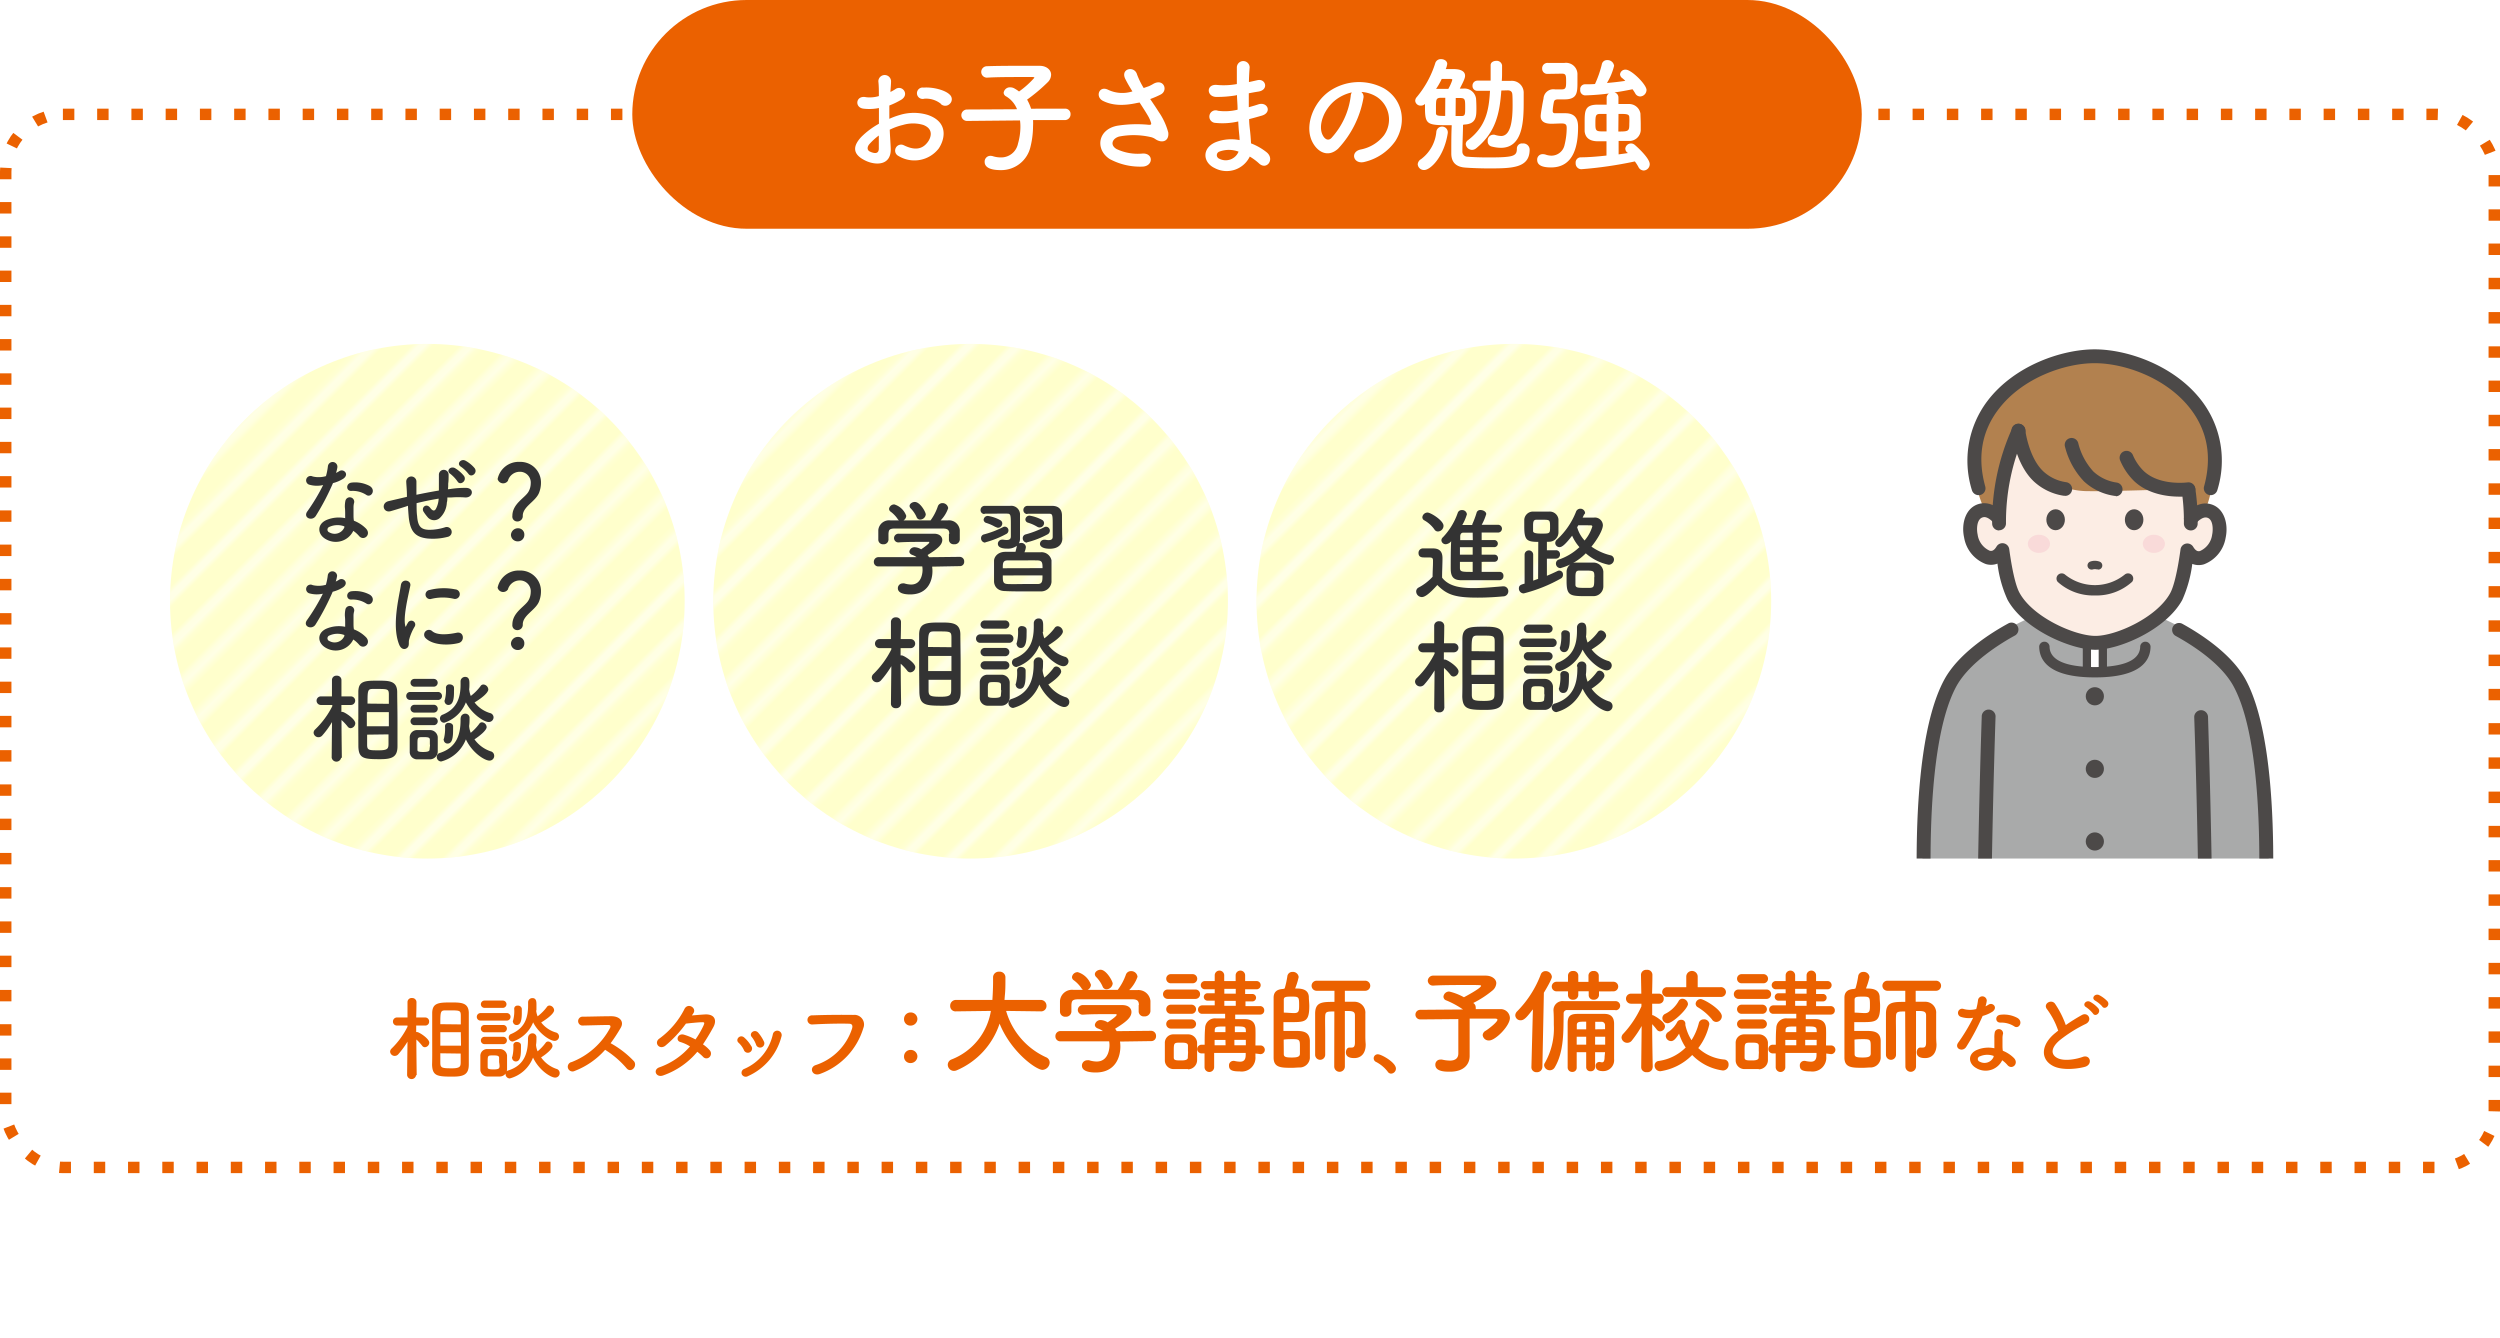 <svg xmlns="http://www.w3.org/2000/svg" xmlns:xlink="http://www.w3.org/1999/xlink" viewBox="0 0 437.18 233.96"><defs><style>.cls-1,.cls-12,.cls-2{fill:none;}.cls-2{stroke:#fff;stroke-width:2.16px;}.cls-3{clip-path:url(#clip-path);}.cls-4{fill:#fcede4;}.cls-5{fill:#fff;}.cls-6{fill:#a9aaaa;}.cls-7{fill:#b2814f;}.cls-8{fill:#4c4948;}.cls-9{fill:#f9dad9;}.cls-10{fill:#ffc;}.cls-11,.cls-15,.cls-16{opacity:0.5;}.cls-11{fill:url(#_10_lpi_30_4);}.cls-12{stroke:#eb6100;stroke-miterlimit:10;stroke-width:2px;stroke-dasharray:2 3.99;}.cls-13{fill:#eb6100;}.cls-14{fill:#333;}.cls-15{fill:url(#_10_lpi_30_4-3);}.cls-16{fill:url(#_10_lpi_30_4-5);}</style><clipPath id="clip-path"><rect class="cls-1" x="323.37" y="55.62" width="85.92" height="94.51"/></clipPath><pattern id="_10_lpi_30_4" data-name="10 lpi 30% 4" width="72" height="72" patternTransform="matrix(0.6, -0.6, 0.6, 0.6, -8.73, -137.85)" patternUnits="userSpaceOnUse" viewBox="0 0 72 72"><rect class="cls-1" width="72" height="72"/><line class="cls-2" x1="71.75" y1="68.4" x2="144.25" y2="68.4"/><line class="cls-2" x1="71.75" y1="54" x2="144.25" y2="54"/><line class="cls-2" x1="71.75" y1="39.6" x2="144.25" y2="39.6"/><line class="cls-2" x1="71.75" y1="25.2" x2="144.25" y2="25.2"/><line class="cls-2" x1="71.75" y1="10.8" x2="144.25" y2="10.8"/><line class="cls-2" x1="71.75" y1="61.2" x2="144.25" y2="61.2"/><line class="cls-2" x1="71.75" y1="46.8" x2="144.25" y2="46.8"/><line class="cls-2" x1="71.75" y1="32.4" x2="144.25" y2="32.4"/><line class="cls-2" x1="71.75" y1="18" x2="144.25" y2="18"/><line class="cls-2" x1="71.75" y1="3.6" x2="144.25" y2="3.6"/><line class="cls-2" x1="-0.25" y1="68.4" x2="72.25" y2="68.4"/><line class="cls-2" x1="-0.25" y1="54" x2="72.25" y2="54"/><line class="cls-2" x1="-0.25" y1="39.6" x2="72.25" y2="39.6"/><line class="cls-2" x1="-0.25" y1="25.2" x2="72.25" y2="25.2"/><line class="cls-2" x1="-0.25" y1="10.8" x2="72.25" y2="10.8"/><line class="cls-2" x1="-0.25" y1="61.2" x2="72.25" y2="61.2"/><line class="cls-2" x1="-0.25" y1="46.8" x2="72.25" y2="46.8"/><line class="cls-2" x1="-0.25" y1="32.4" x2="72.25" y2="32.4"/><line class="cls-2" x1="-0.25" y1="18" x2="72.25" y2="18"/><line class="cls-2" x1="-0.25" y1="3.6" x2="72.25" y2="3.6"/><line class="cls-2" x1="-72.25" y1="68.4" x2="0.25" y2="68.4"/><line class="cls-2" x1="-72.25" y1="54" x2="0.25" y2="54"/><line class="cls-2" x1="-72.25" y1="39.6" x2="0.25" y2="39.6"/><line class="cls-2" x1="-72.25" y1="25.2" x2="0.25" y2="25.2"/><line class="cls-2" x1="-72.25" y1="10.8" x2="0.25" y2="10.8"/><line class="cls-2" x1="-72.25" y1="61.2" x2="0.25" y2="61.2"/><line class="cls-2" x1="-72.25" y1="46.8" x2="0.25" y2="46.8"/><line class="cls-2" x1="-72.25" y1="32.4" x2="0.25" y2="32.4"/><line class="cls-2" x1="-72.25" y1="18" x2="0.25" y2="18"/><line class="cls-2" x1="-72.25" y1="3.6" x2="0.25" y2="3.6"/></pattern><pattern id="_10_lpi_30_4-3" data-name="10 lpi 30% 4" width="72" height="72" patternTransform="translate(-43.3 -94.66) rotate(-45) scale(0.85)" patternUnits="userSpaceOnUse" viewBox="0 0 72 72"><rect class="cls-1" width="72" height="72"/><line class="cls-2" x1="71.75" y1="68.4" x2="144.25" y2="68.4"/><line class="cls-2" x1="71.75" y1="54" x2="144.25" y2="54"/><line class="cls-2" x1="71.75" y1="39.6" x2="144.25" y2="39.6"/><line class="cls-2" x1="71.75" y1="25.2" x2="144.25" y2="25.2"/><line class="cls-2" x1="71.75" y1="10.8" x2="144.25" y2="10.8"/><line class="cls-2" x1="71.75" y1="61.2" x2="144.25" y2="61.2"/><line class="cls-2" x1="71.75" y1="46.8" x2="144.25" y2="46.8"/><line class="cls-2" x1="71.75" y1="32.4" x2="144.25" y2="32.4"/><line class="cls-2" x1="71.75" y1="18" x2="144.25" y2="18"/><line class="cls-2" x1="71.75" y1="3.6" x2="144.25" y2="3.6"/><line class="cls-2" x1="-0.25" y1="68.4" x2="72.25" y2="68.4"/><line class="cls-2" x1="-0.25" y1="54" x2="72.25" y2="54"/><line class="cls-2" x1="-0.25" y1="39.6" x2="72.25" y2="39.6"/><line class="cls-2" x1="-0.25" y1="25.2" x2="72.25" y2="25.2"/><line class="cls-2" x1="-0.25" y1="10.8" x2="72.25" y2="10.8"/><line class="cls-2" x1="-0.25" y1="61.2" x2="72.25" y2="61.2"/><line class="cls-2" x1="-0.25" y1="46.8" x2="72.25" y2="46.8"/><line class="cls-2" x1="-0.25" y1="32.4" x2="72.25" y2="32.4"/><line class="cls-2" x1="-0.25" y1="18" x2="72.25" y2="18"/><line class="cls-2" x1="-0.25" y1="3.6" x2="72.25" y2="3.6"/><line class="cls-2" x1="-72.25" y1="68.4" x2="0.25" y2="68.4"/><line class="cls-2" x1="-72.25" y1="54" x2="0.25" y2="54"/><line class="cls-2" x1="-72.25" y1="39.6" x2="0.25" y2="39.6"/><line class="cls-2" x1="-72.25" y1="25.2" x2="0.25" y2="25.2"/><line class="cls-2" x1="-72.25" y1="10.8" x2="0.25" y2="10.8"/><line class="cls-2" x1="-72.25" y1="61.2" x2="0.25" y2="61.2"/><line class="cls-2" x1="-72.25" y1="46.8" x2="0.25" y2="46.8"/><line class="cls-2" x1="-72.25" y1="32.4" x2="0.25" y2="32.4"/><line class="cls-2" x1="-72.25" y1="18" x2="0.25" y2="18"/><line class="cls-2" x1="-72.25" y1="3.6" x2="0.25" y2="3.6"/></pattern><pattern id="_10_lpi_30_4-5" data-name="10 lpi 30% 4" width="72" height="72" patternTransform="translate(-34.68 -94.66) rotate(-45) scale(0.85)" patternUnits="userSpaceOnUse" viewBox="0 0 72 72"><rect class="cls-1" width="72" height="72"/><line class="cls-2" x1="71.75" y1="68.4" x2="144.25" y2="68.4"/><line class="cls-2" x1="71.75" y1="54" x2="144.25" y2="54"/><line class="cls-2" x1="71.75" y1="39.6" x2="144.25" y2="39.6"/><line class="cls-2" x1="71.75" y1="25.2" x2="144.25" y2="25.2"/><line class="cls-2" x1="71.75" y1="10.8" x2="144.25" y2="10.8"/><line class="cls-2" x1="71.75" y1="61.2" x2="144.25" y2="61.2"/><line class="cls-2" x1="71.75" y1="46.8" x2="144.25" y2="46.8"/><line class="cls-2" x1="71.75" y1="32.4" x2="144.25" y2="32.4"/><line class="cls-2" x1="71.75" y1="18" x2="144.25" y2="18"/><line class="cls-2" x1="71.75" y1="3.6" x2="144.25" y2="3.6"/><line class="cls-2" x1="-0.25" y1="68.4" x2="72.25" y2="68.4"/><line class="cls-2" x1="-0.25" y1="54" x2="72.25" y2="54"/><line class="cls-2" x1="-0.25" y1="39.6" x2="72.25" y2="39.6"/><line class="cls-2" x1="-0.25" y1="25.2" x2="72.25" y2="25.2"/><line class="cls-2" x1="-0.25" y1="10.8" x2="72.25" y2="10.8"/><line class="cls-2" x1="-0.25" y1="61.2" x2="72.25" y2="61.2"/><line class="cls-2" x1="-0.25" y1="46.8" x2="72.25" y2="46.8"/><line class="cls-2" x1="-0.25" y1="32.4" x2="72.25" y2="32.4"/><line class="cls-2" x1="-0.25" y1="18" x2="72.25" y2="18"/><line class="cls-2" x1="-0.25" y1="3.6" x2="72.25" y2="3.6"/><line class="cls-2" x1="-72.25" y1="68.4" x2="0.25" y2="68.4"/><line class="cls-2" x1="-72.25" y1="54" x2="0.25" y2="54"/><line class="cls-2" x1="-72.25" y1="39.6" x2="0.25" y2="39.6"/><line class="cls-2" x1="-72.25" y1="25.2" x2="0.25" y2="25.2"/><line class="cls-2" x1="-72.25" y1="10.8" x2="0.25" y2="10.8"/><line class="cls-2" x1="-72.25" y1="61.2" x2="0.25" y2="61.2"/><line class="cls-2" x1="-72.25" y1="46.8" x2="0.25" y2="46.8"/><line class="cls-2" x1="-72.25" y1="32.4" x2="0.25" y2="32.4"/><line class="cls-2" x1="-72.25" y1="18" x2="0.25" y2="18"/><line class="cls-2" x1="-72.25" y1="3.6" x2="0.25" y2="3.6"/></pattern></defs><g id="レイヤー_2" data-name="レイヤー 2"><g id="レイヤー_2-2" data-name="レイヤー 2"><g class="cls-3"><path class="cls-4" d="M340.44,165.05s-2,8.3.71,11.64,8.51,4.76,8.51,4.76l4.86-16.4Z"/><path class="cls-4" d="M392.28,165.05s2,8.3-.7,11.64-8.51,4.76-8.51,4.76l-4.86-16.4Z"/><rect class="cls-5" x="336.6" y="160.79" width="13.87" height="6.99"/><rect class="cls-5" x="381.76" y="160.79" width="13.87" height="6.99"/><path class="cls-6" d="M392.78,120.32c-4.25-8.71-17-13.16-17-13.16l-9.32.44-9.32-.44s-12.76,4.45-17,13.16c-5.73,11.73-3.54,43.45-3.54,43.45H347l-.1,7.5,1.82.2,1.72,49.83a29.82,29.82,0,0,0,8.2,1.21,77.45,77.45,0,0,0,7.8-1.14,77.45,77.45,0,0,0,7.8,1.14,29.82,29.82,0,0,0,8.2-1.21l1.72-49.83,1.82-.2-.1-7.5h10.43S398.51,132.05,392.78,120.32Z"/><path class="cls-7" d="M346.93,88.89a18,18,0,0,1,2.94-19.43c4.24-5.08,12.9-7.69,18.22-7.11s11.59,1.35,16.05,8.22c4.26,6.55,3.4,13.56,1.57,18.52l-19.06,12.78Z"/><path class="cls-4" d="M352.29,76.41l-2.77,14s-2.84-2.91-4.39-.79c-2,2.77,0,6.38,1,7.25a3.38,3.38,0,0,0,4,.35s1.19,5.74,2.45,8,7.05,7.38,13.66,7.38,12.5-5.23,14.19-7.82,2.1-7.68,2.1-7.68,2.52,1.57,4.18-.36c1.94-2.24,2.33-6.23-.1-7.4-1.78-.86-3.57,1-3.57,1L383,85.45s-13.43.5-17.66.44A13.53,13.53,0,0,1,352.29,76.41Z"/><rect class="cls-5" x="364.65" y="111.64" width="3.24" height="5.7"/><path class="cls-8" d="M366.33,118.46c-8,0-9.73-2.95-9.73-5.43a.91.91,0,0,1,1.81,0c0,3,4.31,3.62,7.92,3.62s7.93-.63,7.93-3.62a.91.91,0,0,1,1.81,0C376.07,115.51,374.38,118.46,366.33,118.46Z"/><path class="cls-8" d="M364.94,118a.72.72,0,0,1-.72-.72V113a.72.72,0,1,1,1.44,0v4.3A.72.72,0,0,1,364.94,118Z"/><path class="cls-8" d="M367.73,118a.73.73,0,0,1-.73-.72V113a.73.73,0,0,1,.73-.72.72.72,0,0,1,.72.72v4.3A.72.72,0,0,1,367.73,118Z"/><circle class="cls-8" cx="366.33" cy="121.76" r="1.59"/><circle class="cls-8" cx="366.33" cy="134.45" r="1.59"/><circle class="cls-8" cx="366.33" cy="147.15" r="1.59"/><circle class="cls-8" cx="366.33" cy="159.85" r="1.59"/><path class="cls-8" d="M346.16,169.27h-9.09a1.21,1.21,0,0,1-1.2-1.1c-.13-1.46-3.07-35.95,4.11-49.28,2.5-4.64,8.14-8.2,11.29-9.91a1.21,1.21,0,0,1,1.15,2.12c-2.34,1.27-8,4.69-10.32,8.94-6.15,11.41-4.36,40.76-3.91,46.82h8a1.21,1.21,0,0,1,0,2.41Z"/><path class="cls-8" d="M348,182l-.21,0c-.25,0-6.11-1.12-8.25-5.91-1.17-2.64-.35-7.37-.26-7.9a1.21,1.21,0,0,1,2.37.44c-.22,1.24-.64,4.82.1,6.48,1.6,3.6,6.41,4.51,6.46,4.51A1.21,1.21,0,0,1,348,182Z"/><path class="cls-8" d="M347.17,177.16a3.68,3.68,0,0,1-2-.58,6.3,6.3,0,0,1-2.31-4,.89.89,0,0,1,.76-1,.91.91,0,0,1,1,.75h0a4.39,4.39,0,0,0,1.5,2.73,2.14,2.14,0,0,0,1.83.16.92.92,0,0,1,1.12.63.91.91,0,0,1-.62,1.12A5.25,5.25,0,0,1,347.17,177.16Z"/><path class="cls-8" d="M345.81,164.7h-5.75a.91.91,0,1,1,0-1.81h5.75a.91.91,0,1,1,0,1.81Z"/><path class="cls-8" d="M395.59,169.27h-9.08a1.21,1.21,0,0,1,0-2.41h8c.44-6.06,2.23-35.41-3.91-46.82-2.18-4.05-7.31-7.29-10.18-8.86a1.21,1.21,0,0,1,1.16-2.12c3.1,1.7,8.67,5.24,11.14,9.83,7.18,13.33,4.23,47.82,4.1,49.28A1.2,1.2,0,0,1,395.59,169.27Zm0-1.21h0Z"/><path class="cls-8" d="M384.52,182a1.21,1.21,0,0,1-.2-2.4s5-.91,6.61-4.51c.74-1.66.32-5.24.09-6.48a1.21,1.21,0,0,1,2.37-.44c.1.53.92,5.26-.26,7.9-2.13,4.79-8.15,5.87-8.41,5.91Z"/><path class="cls-8" d="M385.64,177.15a4.92,4.92,0,0,1-1.29-.18.91.91,0,0,1,.49-1.75,2.07,2.07,0,0,0,1.8-.16,4.29,4.29,0,0,0,1.38-2.7.92.92,0,0,1,1-.79.91.91,0,0,1,.79,1c0,.11-.34,2.77-2.16,4A3.55,3.55,0,0,1,385.64,177.15Z"/><path class="cls-8" d="M392.61,164.7h-5.75a.91.91,0,1,1,0-1.81h5.75a.91.91,0,0,1,0,1.81Z"/><path class="cls-5" d="M352.69,222.1s-3.75,2.78-4.12,5.69c-.45,3.6,3.78,5.12,8.39,5,6.14-.22,8.39-5,7.21-10.41"/><path class="cls-8" d="M356.26,234c-3.44,0-6.22-.9-7.7-2.52a4.62,4.62,0,0,1-1.18-3.8c.41-3.33,4.16-6.19,4.59-6.51a1.21,1.21,0,0,1,1.43,1.94c-.92.69-3.38,2.91-3.63,4.87a2.22,2.22,0,0,0,.57,1.88c1.07,1.17,3.6,1.84,6.58,1.72a6.37,6.37,0,0,0,5.06-2.23c1.24-1.61,1.61-4,1-6.73a1.21,1.21,0,0,1,2.36-.51c.75,3.44.23,6.54-1.47,8.72A8.74,8.74,0,0,1,357,234Z"/><path class="cls-5" d="M380,222.1s3.75,2.78,4.11,5.69c.45,3.6-3.77,5.12-8.39,5-6.13-.22-8.39-5-7.2-10.41"/><path class="cls-8" d="M376.4,234h-.74a8.76,8.76,0,0,1-6.88-3.16c-1.69-2.18-2.21-5.28-1.46-8.72a1.2,1.2,0,0,1,2.35.51c-.59,2.74-.23,5.12,1,6.73a6.35,6.35,0,0,0,5.06,2.23c3,.11,5.51-.55,6.58-1.72a2.22,2.22,0,0,0,.57-1.88c-.25-2-2.71-4.18-3.64-4.87a1.21,1.21,0,0,1,1.44-1.94c.43.32,4.17,3.18,4.59,6.51a4.61,4.61,0,0,1-1.18,3.8C382.63,233.06,379.85,234,376.4,234Z"/><path class="cls-8" d="M366.9,99.57a.78.78,0,0,1-.22,0,1.42,1.42,0,0,0-.68,0,.72.72,0,1,1-.46-1.37,2.38,2.38,0,0,1,1.58,0,.72.72,0,0,1-.22,1.41Z"/><path class="cls-8" d="M366.33,104.13a9.28,9.28,0,0,1-6.51-2.39.91.91,0,0,1,1.3-1.26,8.31,8.31,0,0,0,10.43,0,.91.91,0,0,1,1.3,1.26A9.29,9.29,0,0,1,366.33,104.13Z"/><ellipse class="cls-8" cx="359.47" cy="90.89" rx="1.62" ry="1.83"/><ellipse class="cls-8" cx="373.2" cy="90.89" rx="1.62" ry="1.83"/><path class="cls-8" d="M366.43,113.63c-4.2,0-12.47-3.49-15.37-8.75a21.49,21.49,0,0,1-1.76-6.32,3.12,3.12,0,0,1-2.05.07A6,6,0,0,1,343.47,94c-.54-2.44.25-5.34,2.76-5.92,1-.22,2.52-.11,4.22,1.76a1.2,1.2,0,1,1-1.78,1.62c-.41-.45-1.21-1.2-1.9-1-1.15.27-1.13,2.2-.94,3a3.63,3.63,0,0,0,2.1,2.84c.19.05.66.19,1.2-.71a1.2,1.2,0,0,1,2.23.45c.69,5.07,1.43,7,1.81,7.65,2.36,4.29,9.68,7.51,13.26,7.51s10.72-3.2,13.07-7.46c.38-.68,1.11-2.58,1.81-7.65a1.2,1.2,0,0,1,2.23-.45c.54.9,1,.77,1.2.71a3.63,3.63,0,0,0,2.1-2.84c.19-.85.21-2.78-.94-3-.69-.16-1.49.58-1.9,1a1.2,1.2,0,0,1-1.78-1.62c1.7-1.87,3.23-2,4.22-1.76,2.51.58,3.29,3.48,2.76,5.92a6,6,0,0,1-3.78,4.63,3.12,3.12,0,0,1-2.05-.07,22.14,22.14,0,0,1-1.76,6.32C378.72,110.16,370.56,113.63,366.43,113.63Z"/><path class="cls-8" d="M346,86.59a1.22,1.22,0,0,1-1.17-.88,17.31,17.31,0,0,1,2.74-15.62c4.71-6.18,13-9,18.72-9s14,2.81,18.72,9a17.28,17.28,0,0,1,2.74,15.62,1.2,1.2,0,1,1-2.32-.65c1.4-5.09.62-9.63-2.33-13.5-4.22-5.53-11.67-8.05-16.81-8.05s-12.59,2.52-16.8,8.05c-2.95,3.87-3.73,8.41-2.33,13.5A1.19,1.19,0,0,1,346,86.59Z"/><path class="cls-8" d="M349.58,92.76a1.21,1.21,0,0,1-1.21-1.19A39.61,39.61,0,0,1,351.83,75,1.21,1.21,0,1,1,354,76a37.94,37.94,0,0,0-3.21,15.51,1.2,1.2,0,0,1-1.18,1.22Z"/><path class="cls-8" d="M383.09,92.76h0a1.21,1.21,0,0,1-1.19-1.22,35.39,35.39,0,0,0-.37-5.59,1.21,1.21,0,1,1,2.39-.34,37.68,37.68,0,0,1,.39,6A1.19,1.19,0,0,1,383.09,92.76Z"/><path class="cls-8" d="M361.07,86.69a.75.75,0,0,1-.21,0,9.86,9.86,0,0,1-5.22-2.52c-3.17-3-3.86-8.5-3.88-8.73a1.2,1.2,0,0,1,2.39-.29c0,.05.62,4.87,3.15,7.26a7.38,7.38,0,0,0,4,1.91,1.2,1.2,0,0,1-.2,2.39Z"/><path class="cls-8" d="M370,86.72l-.19,0a9.89,9.89,0,0,1-5.39-2.55,13.57,13.57,0,0,1-3.31-6.05,1.2,1.2,0,1,1,2.31-.66,11.31,11.31,0,0,0,2.66,5,7.56,7.56,0,0,0,4.1,1.93,1.21,1.21,0,0,1-.18,2.4Z"/><path class="cls-8" d="M381.14,86.85c-2.05,0-5.48-.4-7.93-2.71a11,11,0,0,1-2.44-3.59,1.2,1.2,0,1,1,2.2-1,8.56,8.56,0,0,0,1.9,2.81c2.79,2.65,7.61,2,7.66,2a1.2,1.2,0,1,1,.34,2.38A10.79,10.79,0,0,1,381.14,86.85Z"/><path class="cls-8" d="M385.75,173.12H369.28A2.48,2.48,0,0,1,367,171.5l-.62-1.63-.61,1.63a2.48,2.48,0,0,1-2.33,1.62H346.92a1.21,1.21,0,0,1-1.21-1.2c0-22.12.83-46.33.84-46.57a1.21,1.21,0,1,1,2.41.09c0,.23-.81,23.53-.84,45.27h15.27l1.82-4.65a1.2,1.2,0,0,1,1.12-.78h0a1.21,1.21,0,0,1,1.13.78l1.75,4.58,15.34.07c0-21.74-.83-45-.84-45.27a1.21,1.21,0,0,1,1.16-1.25,1.23,1.23,0,0,1,1.25,1.16c0,.24.84,24.45.84,46.57A1.21,1.21,0,0,1,385.75,173.12Z"/><path class="cls-8" d="M373.51,223.91a23.11,23.11,0,0,1-7.18-1.06c-7.6,2.49-16-.18-16.4-.3a1.21,1.21,0,0,1-.83-1.08c-1.27-25.28-1.73-41.83-1.89-49.45a1.22,1.22,0,0,1,1.18-1.23,1.23,1.23,0,0,1,1.23,1.18c.16,7.52.61,23.75,1.85,48.51,2.23.58,8.79,2,14.46,0a1.25,1.25,0,0,1,.81,0c5.67,2,12.23.62,14.46,0,1.23-24.7,1.68-40.92,1.85-48.43a1.21,1.21,0,1,1,2.41,0c-.17,7.62-.63,24.15-1.89,49.37a1.21,1.21,0,0,1-.83,1.08A32.87,32.87,0,0,1,373.51,223.91Z"/><path class="cls-8" d="M366.33,222.81a1.21,1.21,0,0,1-1.2-1.21V177.44a1.21,1.21,0,0,1,2.41,0V221.6A1.21,1.21,0,0,1,366.33,222.81Z"/><ellipse class="cls-9" cx="356.55" cy="95.1" rx="1.94" ry="1.59"/><ellipse class="cls-9" cx="376.65" cy="95.1" rx="1.94" ry="1.59"/></g><circle class="cls-10" cx="74.73" cy="105.14" r="45"/><circle class="cls-11" cx="74.73" cy="105.14" r="45"/><rect class="cls-12" x="1" y="20" width="435.18" height="184.15" rx="10"/><rect class="cls-13" x="110.57" width="215" height="40" rx="20"/><path class="cls-5" d="M155.76,25.86c.18,3.15-2.64,3.1-4.44,2.22-2.62-1.27-1.89-2.84-.73-4.11a14,14,0,0,1,3.11-2.33c0-.93,0-1.87,0-2.75A8.41,8.41,0,0,1,151,19c-1.63-.19-1.36-2.4.46-2a5.54,5.54,0,0,0,2.23-.2c0-1,0-1.74-.09-2.57a1.11,1.11,0,1,1,2.22,0c0,.49-.07,1.19-.11,1.85a6.57,6.57,0,0,0,.88-.5c1.19-.8,2.53.94,1,1.87a13.54,13.54,0,0,1-2.07,1c0,.68,0,1.49,0,2.33a12.67,12.67,0,0,1,1.85-.68,8.4,8.4,0,0,1,4.88,0c3.64,1.25,3,4.22,1.92,5.85a5.37,5.37,0,0,1-7.06,1.32,1,1,0,1,1,.94-1.87c1.72.84,3.13.86,4.18-.55.53-.7,1.15-2.26-.77-3a6.16,6.16,0,0,0-3.56,0,11,11,0,0,0-2.31.83C155.63,23.77,155.72,24.91,155.76,25.86Zm-3.69-.7c-.46.5-.46,1.07,0,1.32.95.46,1.59.39,1.61-.47,0-.59,0-1.4,0-2.31A10.86,10.86,0,0,0,152.07,25.16Zm12.47-7a4.14,4.14,0,0,0-2.9-.9,1,1,0,1,1-.11-1.94c1.58-.13,3.78.42,4.58,1.26a1.08,1.08,0,0,1,0,1.56A1.11,1.11,0,0,1,164.54,18.2Z"/><path class="cls-5" d="M180.65,21a9.75,9.75,0,0,1,0,1.1,15.19,15.19,0,0,1-.44,3.54A5.25,5.25,0,0,1,175,29.75c-2.2,0-2.81-.7-2.81-1.43a1,1,0,0,1,1-1.07,1.64,1.64,0,0,1,.42.06,4.63,4.63,0,0,0,1.41.22,3,3,0,0,0,3-2.42,10.62,10.62,0,0,0,.42-2.92,8.16,8.16,0,0,0-.07-1.13l-9.26.09h0a1,1,0,0,1-1-1,1,1,0,0,1,1-1l8.74-.05a4.55,4.55,0,0,0-1.9-2.24.76.76,0,0,1-.44-.64,1.11,1.11,0,0,1,1.17-.95,1.61,1.61,0,0,1,.59.13,6.08,6.08,0,0,1,.93.6,15.6,15.6,0,0,0,2.68-2.4c0-.09-.11-.13-.37-.13-.57,0-1.23,0-1.92,0-1.91,0-4.15,0-6,.11h0a1,1,0,0,1-1-1,1,1,0,0,1,1-1c1.37-.05,3.06-.07,4.71-.07s3.28,0,4.51,0,2,.74,2,1.54a1.87,1.87,0,0,1-.53,1.27,29.66,29.66,0,0,1-3.67,3.1,8.29,8.29,0,0,1,.7,1.59L186.3,19h0a.93.93,0,0,1,.91,1,1,1,0,0,1-.93,1Z"/><path class="cls-5" d="M202.67,19.63a11.44,11.44,0,0,1,1.63,3.55c.17,1.56-1.13,1.93-2.27,1.14a2.33,2.33,0,0,0-.9-.37,13.35,13.35,0,0,0-5.44-.07c-1.23.37-1.6,1.5-.44,2.18a8.68,8.68,0,0,0,4.56.79c2-.09,1.89,2.35-.2,2.29a11.18,11.18,0,0,1-5.5-1.3c-2.57-1.58-2.27-5.15,1.25-5.85a21.64,21.64,0,0,1,5.59-.16c.33,0,.42-.08.33-.37a5.37,5.37,0,0,0-.55-1.23c-.39-.68-.92-1.48-1.45-2.31a3.83,3.83,0,0,1-.42.08c-2.53.56-4.44.42-6-.37-1.36-.7-.68-2.71.9-1.94a5.78,5.78,0,0,0,4.27.29,23.92,23.92,0,0,1-1.28-2.24c-.81-1.79,1.65-2.29,2.09-.71A13.63,13.63,0,0,0,200,15.39l.94-.33a8.19,8.19,0,0,0,.82-.44c1.78-.91,2.55,1.23,1.21,1.91a15.77,15.77,0,0,1-1.83.79C201.68,18.12,202.21,18.91,202.67,19.63Z"/><path class="cls-5" d="M216.11,16.68a19.52,19.52,0,0,1-3.45.27c-1.7-.05-1.79-2.33.22-2.09a12.71,12.71,0,0,0,3.41-.16c0-1.16,0-2.2,0-2.9a1.12,1.12,0,0,1,2.24,0c-.07.79-.11,1.67-.13,2.55.46-.09,1-.22,1.49-.33,1.46-.33,2.05,1.72.14,2-.6.09-1.15.2-1.65.29,0,.81,0,1.63,0,2.44.53-.15,1.08-.3,1.67-.5,1.63-.53,2.47,1.49.51,2-.77.22-1.48.42-2.12.58,0,.74.09,1.43.16,2.06s.13,1.39.17,2.18a10.27,10.27,0,0,1,2.73,1.56c1.48,1.21,0,3.22-1.34,1.94a9.6,9.6,0,0,0-1.61-1.19,4.48,4.48,0,0,1-6.16,2c-2.09-1-2.22-3.49.18-4.51a7.46,7.46,0,0,1,4.2-.37c0-.46-.06-.92-.11-1.43s-.09-1.14-.13-1.83a12.09,12.09,0,0,1-4,.25,1.1,1.1,0,1,1,.46-2.12,9.13,9.13,0,0,0,3.43-.19c0-.84-.09-1.7-.11-2.56Zm-2.84,9.82a.66.66,0,0,0-.06,1.25,2.43,2.43,0,0,0,3.38-1.23A4.8,4.8,0,0,0,213.27,26.5Z"/><path class="cls-5" d="M238.44,17.06A17.34,17.34,0,0,1,234,26c-1.7,1.56-3.55.7-4.51-1.19-1.39-2.73.08-6.82,3-8.87a9.21,9.21,0,0,1,9.51-.5c3.41,2,4,6.09,2,9.24a9.19,9.19,0,0,1-5.37,3.63c-1.93.51-2.61-1.72-.72-2.16a6.82,6.82,0,0,0,4.09-2.46,4.75,4.75,0,0,0-1.21-6.73,5.64,5.64,0,0,0-2.73-.88A1.09,1.09,0,0,1,238.44,17.06Zm-4.88.42c-2.05,1.58-3.15,4.51-2.23,6.2.33.64.91,1,1.46.49a13.24,13.24,0,0,0,3.41-7.33,1.48,1.48,0,0,1,.19-.68A7.2,7.2,0,0,0,233.56,17.48Z"/><path class="cls-5" d="M255.84,21.83c0,1.37-.11,3.19-.11,4.65a.87.87,0,0,0,.86.92c1.1.09,2.38.13,3.67.13,4.45,0,5-.22,5-1.56a.88.88,0,0,1,1-.88,1.1,1.1,0,0,1,1.23,1.08c0,3.23-3.08,3.28-7.13,3.28-1.58,0-3.14-.07-4.09-.14-1.67-.11-2.48-.94-2.48-2.48,0-1.7,0-3.63.08-4.93-4.33,0-4.68,0-4.68-3.17v-.55a1,1,0,0,1-.71.29.94.94,0,0,1-1-.84,1,1,0,0,1,.26-.64A17.26,17.26,0,0,0,251,11a1,1,0,0,1,1-.66c.53,0,1.08.31,1.08.84a3.18,3.18,0,0,1-.26.9h1.38c1.28,0,2,.42,2,1.16,0,.38-.17.82-.92,2.25l.62,0a2.05,2.05,0,0,1,2.22,1.74q.06.82.06,1.71c0,1.37,0,2.76-2.13,2.84Zm-7.92,6.91a1.12,1.12,0,0,1,.57-.9A6.72,6.72,0,0,0,251.18,23a1,1,0,0,1,.94-.86,1,1,0,0,1,1.06.95s0,.11,0,.15c-.64,4.23-3.06,6.49-4.12,6.49A1.09,1.09,0,0,1,247.92,28.74Zm3.24-13.2c.57,0,1.31,0,2.11,0a7.87,7.87,0,0,0,.7-1.57c0-.15-.2-.17-.37-.17s-.95,0-1.48,0a11.71,11.71,0,0,1-1,1.76Zm1.58,1.56-.86,0c-.75.05-.77.33-.77,1.79,0,.28,0,.59,0,.9,0,.46.4.48,1.61.48Zm1.8,3.19,1,0c.66,0,.68-.26.68-1.38,0-1.48,0-1.74-.79-1.77l-.86,0Zm8-4.46c-.28,3.85-.9,7.28-4.42,10.12a1.15,1.15,0,0,1-.7.26,1.12,1.12,0,0,1-1.1-1,.83.83,0,0,1,.37-.68c3.24-2.45,3.68-5.37,3.87-8.65l-2.22,0h0a.83.83,0,0,1-.84-.86.87.87,0,0,1,.86-.92c.73,0,1.5,0,2.31,0,0-.51,0-1,0-1.54s0-.77,0-1.17v0c0-.49.49-.75,1-.75a.93.93,0,0,1,1,.79c0,.42,0,.79,0,1.17s0,1-.05,1.54l1.59,0a2.07,2.07,0,0,1,2.24,2c0,.47,0,1,0,1.63,0,3.33-.11,8.08-4,8.08a6.78,6.78,0,0,1-1.65-.24.89.89,0,0,1-.64-.93,1,1,0,0,1,.9-1.12,1.67,1.67,0,0,1,.29,0,4,4,0,0,0,1.16.22c1.63,0,2-2.59,2-5.32,0-.79,0-1.52-.05-2s-.37-.66-.79-.66Z"/><path class="cls-5" d="M270.6,12.92a.89.89,0,0,1-.92-.92.94.94,0,0,1,1-1h.59l2.33,0a2,2,0,0,1,2.25,2.11c0,.31,0,.75,0,1.17,0,1.89,0,3.1-2.27,3.1l-1.1,0c-.44,0-.68.11-.75.46a11.29,11.29,0,0,0-.21,1.54c0,.36.21.42.39.42.66,0,1.32,0,1.83,0,2.07,0,2.22,1.52,2.22,2.42,0,3.1-.66,7.06-4.73,7.06-1.23,0-2.42-.24-2.42-1.32a.94.94,0,0,1,1-1,1.5,1.5,0,0,1,.52.09,3.1,3.1,0,0,0,1,.17,2.35,2.35,0,0,0,2.27-1.89,12.41,12.41,0,0,0,.37-2.92c0-.53-.08-.82-.88-.82-.55,0-1.27.05-1.78.05-1.36,0-1.89-.51-1.89-1.35,0-.39.35-2.35.5-3.08a1.72,1.72,0,0,1,2-1.58H272c.31,0,.81,0,1.12,0,.66,0,.75-.31.75-1.25,0-1.19,0-1.5-.75-1.5Zm13.91,13.71a.9.9,0,0,1-.29-.64,1,1,0,0,1,1.67-.64c.14.11,2.6,2.25,2.6,3.35a1.11,1.11,0,0,1-1.05,1.12,1.07,1.07,0,0,1-.91-.59,7,7,0,0,0-.64-1,70.22,70.22,0,0,1-9.35,1.36,1,1,0,0,1-1-1.08.9.9,0,0,1,.88-1c1.28,0,2.93-.13,4.51-.31v-2.5c-.61,0-1.21,0-1.73,0-1.32-.06-2-.7-2.09-1.76,0-.37,0-.9,0-1.43,0-2.09,0-3.17,2.2-3.21l1.65,0V17.1a.85.85,0,0,1,.4-.75,39.66,39.66,0,0,1-4.2.33.89.89,0,0,1-.82-1,.84.84,0,0,1,.8-.94c.59,0,1.21,0,1.78-.05a18.13,18.13,0,0,0,1.19-3.43.91.91,0,0,1,.94-.75,1.15,1.15,0,0,1,1.21,1,10.47,10.47,0,0,1-1.25,3c1.12-.09,2.2-.22,3.21-.37a6.41,6.41,0,0,0-.55-.49.87.87,0,0,1-.37-.66.93.93,0,0,1,1-.81c1,0,3.63,2.6,3.63,3.56a1.16,1.16,0,0,1-1.12,1.13,1,1,0,0,1-.86-.55,5.82,5.82,0,0,0-.47-.71c-1,.2-2,.4-3.16.55a.91.91,0,0,1,.7.88v1.15c.66,0,1.3,0,1.85,0a2,2,0,0,1,2,1.69c0,.36.05,1.13.05,1.83,0,.44,0,.84,0,1.12a2,2,0,0,1-2.2,1.81c-.5,0-1.08,0-1.67,0V27c.59-.09,1.14-.15,1.63-.24Zm-3.57-6.71-1.07,0c-.84,0-.88.29-.88,1.72s.15,1.34,1.95,1.34ZM283,23c1.85,0,1.92-.07,1.92-1.41a9.8,9.8,0,0,0,0-1.05c0-.62-.48-.62-1.89-.62Z"/><path class="cls-14" d="M54.17,84.78a.78.78,0,1,1,.5-1.46A4.5,4.5,0,0,0,57,83.26a10.35,10.35,0,0,0,.34-1.71A.82.82,0,0,1,59,81.7a5.89,5.89,0,0,1-.24,1,5.28,5.28,0,0,0,.54-.29c.77-.54,1.84.51.75,1.29a6.18,6.18,0,0,1-1.82.78,41.89,41.89,0,0,1-3,5.73c-.63,1-2.26.36-1.51-.75a33.69,33.69,0,0,0,2.79-4.64A4.77,4.77,0,0,1,54.17,84.78Zm2.93,9.57c-1.59-.8-1.77-2.64,0-3.42a5.57,5.57,0,0,1,3.26-.32V90c0-.42,0-.85-.05-1.27a4.79,4.79,0,0,1,.09-1.14.78.78,0,0,1,1.53.31,2.89,2.89,0,0,0-.11.79c0,.4,0,.82,0,1.31,0,.33,0,.68.07,1.06A6,6,0,0,1,64,92.43c1,1.07-.4,2.27-1.22,1.29a5.26,5.26,0,0,0-1-.89A3.4,3.4,0,0,1,57.1,94.35Zm.54-2.23a.52.52,0,0,0,0,1,1.84,1.84,0,0,0,2.58-.9s0-.12,0-.17A3.4,3.4,0,0,0,57.64,92.12Zm3.79-6.27c-.93.05-1-1.36.08-1.46a5.4,5.4,0,0,1,3.13.59c1.16.7.28,2.11-.56,1.58A4.36,4.36,0,0,0,61.43,85.85Z"/><path class="cls-14" d="M71,88.57c-1.49.47-2.14.66-2.65.81-1.34.4-1.8-1.41-.39-1.75L70.66,87l.5-.12v-.2c0-1-.09-1.7-.12-2.43a.89.89,0,0,1,1.78-.07c0,.54,0,1.32,0,2.12l0,.22c1.13-.23,2.54-.51,3.93-.74,0-.51,0-1,0-1.43s0-.53,0-.66,0-.31,0-.68a.85.85,0,0,1,1.7,0c0,.58,0,1.07-.07,1.55,0,.29,0,.63-.05,1l.44-.05a16.17,16.17,0,0,1,2.82-.19c1.4.09,1.13,1.75-.25,1.67a16.06,16.06,0,0,0-2.4,0l-.71,0c0,.29,0,.6-.09.89a3.93,3.93,0,0,1-1.31,2.77,1.48,1.48,0,0,1-2.09-.26,7.81,7.81,0,0,1-.68-.92c-.44-.74.5-1.54,1.16-.68.49.65.78.56,1,.21a4.28,4.28,0,0,0,.49-1.8c-1.41.22-2.73.51-3.86.79,0,.8,0,1.64.09,2.23.13,1.84.68,2.4,2.11,2.43a9.22,9.22,0,0,0,2.77-.44.87.87,0,1,1,.47,1.67,10.35,10.35,0,0,1-3.52.29c-2.22-.24-3-1.3-3.28-3.61-.06-.61-.12-1.41-.15-2.12ZM80,84.18a6.41,6.41,0,0,0-1.24-1.31c-.82-.52,0-1.44.82-1a6.06,6.06,0,0,1,1.56,1.36C81.71,84.08,80.47,85,80,84.18Zm1.91-1.32a5.91,5.91,0,0,0-1.3-1.24c-.85-.51,0-1.48.79-1.06A5.7,5.7,0,0,1,83,81.87C83.6,82.7,82.41,83.62,81.92,82.86Z"/><path class="cls-14" d="M89.6,90.22c0-2.16,2.23-3.15,2.84-4.27a3,3,0,0,0,.37-1.39,1.89,1.89,0,0,0-1.94-2.06,2.15,2.15,0,0,0-2.05,1.58,1,1,0,0,1-1.8-.31,3.75,3.75,0,0,1,3.84-3,3.6,3.6,0,0,1,3.74,3.72,4.72,4.72,0,0,1-.34,1.7c-.62,1.53-2.84,2.4-2.84,4a.94.94,0,0,1-1,1A.85.85,0,0,1,89.6,90.22Zm.92,4.45a1.17,1.17,0,0,1-1.17-1.12,1.22,1.22,0,0,1,1.17-1.17,1.09,1.09,0,0,1,1.17,1.17A1.12,1.12,0,0,1,90.52,94.67Z"/><path class="cls-14" d="M54.17,103.78a.78.78,0,1,1,.5-1.46,4.5,4.5,0,0,0,2.32-.06,10.35,10.35,0,0,0,.34-1.71.82.82,0,0,1,1.62.15,5.89,5.89,0,0,1-.24,1,5.28,5.28,0,0,0,.54-.29c.77-.54,1.84.51.75,1.29a6.18,6.18,0,0,1-1.82.78,41.89,41.89,0,0,1-3,5.73c-.63,1-2.26.36-1.51-.75a33.69,33.69,0,0,0,2.79-4.64A4.77,4.77,0,0,1,54.17,103.78Zm2.93,9.57c-1.59-.8-1.77-2.64,0-3.42a5.57,5.57,0,0,1,3.26-.32V109c0-.42,0-.85-.05-1.27a4.79,4.79,0,0,1,.09-1.14.78.78,0,0,1,1.53.31,2.89,2.89,0,0,0-.11.79c0,.4,0,.82,0,1.31,0,.33,0,.68.07,1.06A6,6,0,0,1,64,111.43c1,1.07-.4,2.27-1.22,1.29a5.26,5.26,0,0,0-1-.89A3.4,3.4,0,0,1,57.1,113.35Zm.54-2.23a.52.52,0,0,0,0,1,1.84,1.84,0,0,0,2.58-.9s0-.12,0-.17A3.4,3.4,0,0,0,57.64,111.12Zm3.79-6.27c-.93.05-1-1.36.08-1.46a5.4,5.4,0,0,1,3.13.59c1.16.7.28,2.11-.56,1.58A4.36,4.36,0,0,0,61.43,104.85Z"/><path class="cls-14" d="M69.81,112.74c-1.36-3.35,0-8.38.29-10.41.19-1.25,1.84-.88,1.65.1-.27,1.38-1.29,5.38-.88,7,0,.22.12.17.18,0s.22-.42.29-.54a.68.68,0,0,1,1.19.66,8.54,8.54,0,0,0-1,2.38c-.1.46.1,1-.32,1.36S70.15,113.57,69.81,112.74Zm4.56-1.21a.84.84,0,0,1,1.2-1.17c.92.83,3,.56,4.29.29s1.46,1.51.34,1.8C78.38,112.91,75.59,112.85,74.37,111.53Zm1-6.78a.8.8,0,1,1-.24-1.58,10.16,10.16,0,0,1,4.47-.11.84.84,0,1,1-.29,1.64A8.49,8.49,0,0,0,75.34,104.75Z"/><path class="cls-14" d="M89.6,109.22c0-2.16,2.23-3.15,2.84-4.27a3,3,0,0,0,.37-1.39,1.89,1.89,0,0,0-1.94-2.06,2.15,2.15,0,0,0-2.05,1.58,1,1,0,0,1-1.8-.31,3.75,3.75,0,0,1,3.84-3,3.6,3.6,0,0,1,3.74,3.72,4.72,4.72,0,0,1-.34,1.7c-.62,1.53-2.84,2.4-2.84,4a.94.94,0,0,1-1,1A.85.85,0,0,1,89.6,109.22Zm.92,4.45a1.17,1.17,0,0,1-1.17-1.12,1.22,1.22,0,0,1,1.17-1.17,1.09,1.09,0,0,1,1.17,1.17A1.12,1.12,0,0,1,90.52,113.67Z"/><path class="cls-14" d="M59.66,132.48a.84.84,0,0,1-1.66,0h0l.06-6.21a15.28,15.28,0,0,1-1.71,2.35.87.87,0,0,1-.65.3.85.85,0,0,1-.86-.79.8.8,0,0,1,.27-.57,15,15,0,0,0,3-4.06v-.22l-2,0h0a.75.75,0,0,1,0-1.5h1.94l0-2.87v0a.76.76,0,0,1,.83-.75.77.77,0,0,1,.83.75v0s0,1.34,0,2.87h1.65a.75.75,0,0,1,0,1.5h0l-1.66,0c0,.43,0,.83,0,1.21a.65.65,0,0,1,.18,0c.34,0,2.25,1.21,2.25,2a.89.89,0,0,1-.82.85.66.66,0,0,1-.52-.29,8.78,8.78,0,0,0-1.07-1.14c0,2.65.06,6.65.06,6.65Zm3-6.66c0-1.72,0-3.43,0-4.79,0-2,1.19-2,3.48-2,1.84,0,3.27,0,3.32,1.93,0,1.42.05,3.22.05,5,0,1.58,0,3.17,0,4.54,0,1.87-.94,2.26-3,2.26-2.84,0-3.79-.08-3.84-2.22C62.67,129.22,62.65,127.52,62.65,125.82ZM68,124.53H64.15V127H68Zm0-1.45c0-.56,0-1.08,0-1.54,0-1-.12-1.06-1.83-1.06-.36,0-.72,0-1,0-.89,0-.9.32-.9,2.56Zm-3.8,5.39c0,.63,0,1.23,0,1.74,0,1,.27,1,2.09,1,1.58,0,1.63-.37,1.65-1.1,0-.51,0-1.09,0-1.69Z"/><path class="cls-14" d="M71.77,122.4a.67.67,0,0,1-.73-.69.68.68,0,0,1,.73-.7h4.74a.7.7,0,1,1,0,1.39Zm3.41,10.39c-.35,0-.76,0-1.15,0s-.78,0-1.12,0a1.29,1.29,0,0,1-1.26-1.34c0-.44,0-.87,0-1.29s0-.82,0-1.19a1.27,1.27,0,0,1,1.24-1.3c.32,0,.68,0,1,0s.91,0,1.3,0a1.36,1.36,0,0,1,1.36,1.21c0,.39,0,.85,0,1.29s0,.89,0,1.26A1.38,1.38,0,0,1,75.18,132.79Zm-2.71-12.71a.68.68,0,1,1,0-1.36h3.39a.68.68,0,1,1,0,1.36Zm0,4.53a.68.68,0,1,1,0-1.36h3.4a.68.68,0,1,1,0,1.36Zm0,2.2a.68.68,0,1,1,0-1.36h3.4a.68.68,0,1,1,0,1.36Zm2.7,3.41c0-.3,0-.63,0-.86,0-.41-.35-.46-1.08-.46-1.09,0-1.09,0-1.09,1.31,0,.3,0,.62,0,.88s.08.41,1,.41,1.11-.17,1.12-.43S75.2,130.53,75.2,130.22Zm5.39-4.6a.8.8,0,0,1,.82-.82.74.74,0,0,1,.73.82c0,.44,0,.86-.07,1.29,0,0,0,.07,0,.1a3.81,3.81,0,0,0,.28,1.14,8.93,8.93,0,0,0,1.48-1.56.56.56,0,0,1,.5-.28.88.88,0,0,1,.8.84c0,.56-1.23,1.56-2.13,2.14a5.74,5.74,0,0,0,2.82,2.09.8.8,0,0,1,.63.78.82.82,0,0,1-.83.85c-.8,0-3-1.33-4.12-3.72a6.39,6.39,0,0,1-4.31,3.87.78.78,0,0,1-.78-.79.7.7,0,0,1,.54-.7c2.91-.94,3.62-3.18,3.62-5.76v-.28Zm1.5-5a3.72,3.72,0,0,0,.27,1.08,8.59,8.59,0,0,0,1.7-1.71.58.58,0,0,1,.51-.29.92.92,0,0,1,.85.88c0,.17-.14.87-2.4,2.26a5.32,5.32,0,0,0,2.69,1.85.79.79,0,0,1,.63.75.83.83,0,0,1-.84.82c-.88,0-3-1.45-4-3.44a6.08,6.08,0,0,1-3.79,3.57.75.75,0,0,1-.74-.76.69.69,0,0,1,.49-.66c2.43-1,3.11-2.88,3.11-5.26,0-.17,0-.35,0-.54v0a.79.79,0,0,1,.8-.8c.73,0,.75.68.75,1.19,0,.35,0,.69-.05,1Zm-4.49,8.8a.68.68,0,0,1,.07-.29,7.13,7.13,0,0,0,.18-2.14.58.58,0,0,1,.65-.58c.37,0,.75.21.76.56s0,.53,0,.8c0,1.87-.41,2.26-1,2.26A.67.67,0,0,1,77.6,129.39Zm.15-6.75a.68.68,0,0,1,.07-.29,6.67,6.67,0,0,0,.19-2.12.58.58,0,0,1,.64-.58c.38,0,.75.2.77.56s0,.53,0,.8c0,1.36-.22,2.24-1,2.24A.67.67,0,0,1,77.75,122.64Z"/><circle class="cls-10" cx="169.73" cy="105.14" r="45"/><circle class="cls-15" cx="169.73" cy="105.14" r="45"/><path class="cls-14" d="M163,99.09a5.06,5.06,0,0,1,.06.79c0,1.62-.76,4.07-3.89,4.07-1.4,0-2.16-.38-2.16-1.08a.84.84,0,0,1,.85-.85.7.7,0,0,1,.28,0,4.24,4.24,0,0,0,1.19.2c2,0,2-2.42,2-2.56a3.86,3.86,0,0,0-.05-.61l-7.64,0a.77.77,0,0,1-.83-.79.8.8,0,0,1,.81-.83l6.66,0a2.74,2.74,0,0,0-.72-.38c-.37-.13-.54-.36-.54-.59a.9.9,0,0,1,1-.76,2.31,2.31,0,0,1,1.06.36c.47-.31,1.42-1,1.42-1.19s-.07-.11-.19-.11h-1c-1.15,0-2.9,0-4.16.09h0a.75.75,0,0,1-.81-.76.78.78,0,0,1,.82-.76c.78,0,1.75,0,2.7,0,1.32,0,2.63,0,3.46,0,1,0,1.46.54,1.46,1.1,0,.88-.95,1.62-2.57,2.63a4.13,4.13,0,0,1,.25.38l5.36-.06a.78.78,0,0,1,.79.83.74.74,0,0,1-.77.79Zm3-5.76c0-.76-.4-.89-1.14-.91-1.44,0-3.06,0-4.63,0-1.27,0-2.53,0-3.65,0s-1.15.27-1.21.91v1.06a.84.84,0,0,1-.92.79.81.81,0,0,1-.86-.81c0-.23,0-.5,0-.79s0-.62,0-.89A1.89,1.89,0,0,1,155.69,91l1.51,0a.93.93,0,0,1-.23-.25,5.21,5.21,0,0,0-1.26-1.3.6.6,0,0,1-.24-.47.91.91,0,0,1,.92-.77,3.19,3.19,0,0,1,2.09,2A1,1,0,0,1,158,91c1.58,0,3.15,0,4.73,0A9,9,0,0,0,164,88.55a.84.84,0,0,1,.81-.57,1,1,0,0,1,1,.88A5.63,5.63,0,0,1,164.49,91l1.26,0a1.89,1.89,0,0,1,2.09,1.71c0,.25,0,.63,0,1s0,.49,0,.67a.89.89,0,0,1-1,.79.8.8,0,0,1-.9-.76v-1Zm-5.1-2.47a.64.64,0,0,1-.61-.43,5,5,0,0,0-1.06-1.55.64.64,0,0,1-.17-.4c0-.38.45-.7.92-.7.92,0,1.91,1.76,1.91,2.18A1,1,0,0,1,160.89,90.86Z"/><path class="cls-14" d="M172.18,89.89a.68.68,0,0,1-.71-.69.72.72,0,0,1,.72-.74c.72,0,1.5,0,2.27,0s1.51,0,2.2,0a1.53,1.53,0,0,1,1.71,1.66c0,1.15,0,3.13,0,4v.11a1.6,1.6,0,0,1-.2.79.89.89,0,0,1,.36-.07.78.78,0,0,1,.87.72,3.08,3.08,0,0,1-.25.9c1,0,2,0,2.86,0A1.78,1.78,0,0,1,183.88,98c0,.61,0,1.24,0,1.87s0,1.27,0,1.9a1.82,1.82,0,0,1-1.89,1.65c-.87,0-1.89,0-2.92,0s-2.34,0-3.29-.06c-1.25,0-1.89-.72-1.95-1.63,0-.6,0-1.19,0-1.81s0-1.24,0-1.85.56-1.53,1.91-1.57c.54,0,1.17,0,1.84,0,.1-.38.19-.78.25-1.06a2.61,2.61,0,0,1-1.68.5c-.7,0-1.65-.13-1.65-.85a.73.73,0,0,1,.75-.72.65.65,0,0,1,.2,0,3.36,3.36,0,0,0,.58.06c.5,0,.74-.18.74-.63,0,0,0-.87,0-1.77,0-1.94,0-2.2-.63-2.21s-1.17,0-1.87,0-1.42,0-2.09,0Zm.12,5a.75.75,0,0,1-.74-.78.65.65,0,0,1,.51-.66,16.17,16.17,0,0,0,3.31-1.26.58.58,0,0,1,.34-.09.64.64,0,0,1,.63.66.69.69,0,0,1-.41.63A16.72,16.72,0,0,1,172.3,94.84Zm1.8-2.72a7.51,7.51,0,0,0-1.62-.72.61.61,0,0,1-.47-.56.73.73,0,0,1,.76-.67,6.6,6.6,0,0,1,2.18.76.64.64,0,0,1,.32.56.76.76,0,0,1-.76.75A.79.79,0,0,1,174.1,92.12Zm8.21,7.18c0-.93-.05-1.33-.88-1.35s-2.14,0-3.3,0h-1.9c-.87,0-.87.51-.87,1.37Zm-6.95,1.28c0,1.06,0,1.46.88,1.5s1.93,0,3,0c.77,0,1.55,0,2.2,0,.86,0,.86-.55.86-1.51Zm4.23-5.74a.75.75,0,0,1-.74-.78.67.67,0,0,1,.51-.66,16.2,16.2,0,0,0,3.24-1.25.67.67,0,0,1,.34-.09.69.69,0,0,1,.65.71.75.75,0,0,1-.41.63A15.65,15.65,0,0,1,179.59,94.84Zm.08-5a.68.68,0,0,1-.71-.69.72.72,0,0,1,.72-.74l2.18,0c.72,0,1.42,0,2.11,0,1.17,0,1.73.63,1.74,1.66s0,3.19.06,4v.06c0,1-.72,1.78-2.18,1.78s-1.73-.56-1.73-.85a.73.73,0,0,1,.76-.72.71.71,0,0,1,.2,0,3,3,0,0,0,.55.06c.49,0,.72-.18.72-.58,0,0,0-.88,0-1.8,0-2.05,0-2.22-.63-2.23s-1.13,0-1.78,0-1.35,0-2,0Zm2.14,2.35a.8.8,0,0,1-.42-.12,7.3,7.3,0,0,0-1.62-.72.6.6,0,0,1-.46-.56.72.72,0,0,1,.73-.67,7,7,0,0,1,2.22.76.64.64,0,0,1,.32.56A.78.78,0,0,1,181.81,92.24Z"/><path class="cls-14" d="M157.56,123.08a.8.8,0,0,1-.88.76.79.79,0,0,1-.88-.76h0l.07-6.58a16.65,16.65,0,0,1-1.82,2.49.92.92,0,0,1-.69.32.9.9,0,0,1-.91-.84.87.87,0,0,1,.28-.6,16.11,16.11,0,0,0,3.14-4.3v-.23l-2.07,0h0a.79.79,0,1,1,0-1.58h2l0-3h0a.8.8,0,0,1,.88-.8.82.82,0,0,1,.88.8h0s0,1.43-.05,3h1.74a.79.79,0,0,1,0,1.58h0l-1.76,0c0,.44,0,.88,0,1.27a1.38,1.38,0,0,1,.2,0c.36,0,2.37,1.28,2.37,2.07a.93.93,0,0,1-.86.9.68.68,0,0,1-.56-.31,9.05,9.05,0,0,0-1.13-1.2c0,2.8.07,7,.07,7Zm3.17-7c0-1.82,0-3.64,0-5.08,0-2.07,1.26-2.14,3.7-2.14,1.94,0,3.45,0,3.51,2,0,1.51.05,3.42.05,5.35,0,1.67,0,3.35,0,4.8,0,2-1,2.4-3.15,2.4-3,0-4-.09-4.07-2.36C160.75,119.63,160.73,117.83,160.73,116Zm5.65-1.37h-4.07v2.64h4.07Zm0-1.53c0-.6,0-1.16,0-1.64,0-1.06-.13-1.12-2-1.12-.37,0-.75,0-1.09,0-.94,0-1,.34-1,2.72Zm-4,5.7c0,.67,0,1.3,0,1.84,0,1,.29,1.12,2.21,1.12,1.68,0,1.73-.4,1.75-1.17,0-.54,0-1.16,0-1.79Z"/><path class="cls-14" d="M171.45,112.41a.72.72,0,0,1-.77-.74.73.73,0,0,1,.77-.74h5a.72.72,0,0,1,.77.74.73.73,0,0,1-.77.74Zm3.62,11c-.37,0-.81,0-1.22,0s-.83,0-1.19,0a1.37,1.37,0,0,1-1.33-1.42c0-.47,0-.92,0-1.37s0-.87,0-1.26a1.34,1.34,0,0,1,1.31-1.37c.34,0,.72,0,1.12,0s1,0,1.37,0a1.43,1.43,0,0,1,1.44,1.28c0,.41,0,.9,0,1.37s0,.93,0,1.33A1.47,1.47,0,0,1,175.07,123.41Zm-2.88-13.47a.72.72,0,1,1,0-1.44h3.6a.72.72,0,1,1,0,1.44Zm0,4.81a.72.72,0,0,1,0-1.44h3.6a.72.72,0,1,1,0,1.44Zm0,2.32a.72.72,0,0,1,0-1.44h3.6a.72.72,0,1,1,0,1.44Zm2.86,3.62c0-.32,0-.67,0-.92,0-.43-.37-.49-1.15-.49-1.15,0-1.15,0-1.15,1.39,0,.32,0,.67,0,.94s.09.43,1.1.43,1.17-.18,1.18-.45S175.09,121,175.09,120.69Zm5.71-4.88a.85.85,0,0,1,.86-.86.77.77,0,0,1,.78.86c0,.47,0,.92-.07,1.37,0,0,0,.07,0,.11a4.25,4.25,0,0,0,.31,1.2,9.62,9.62,0,0,0,1.57-1.65.57.57,0,0,1,.52-.29.93.93,0,0,1,.84.88c0,.59-1.29,1.66-2.25,2.27a6.06,6.06,0,0,0,3,2.21.85.85,0,0,1,.67.83.87.87,0,0,1-.88.9c-.85,0-3.15-1.4-4.36-3.94a6.81,6.81,0,0,1-4.57,4.1.84.84,0,0,1-.83-.84.75.75,0,0,1,.57-.74c3.08-1,3.84-3.37,3.84-6.1v-.31Zm1.58-5.33a4.62,4.62,0,0,0,.29,1.15,8.85,8.85,0,0,0,1.8-1.82.65.65,0,0,1,.54-.3,1,1,0,0,1,.9.93c0,.18-.14.92-2.54,2.4a5.72,5.72,0,0,0,2.85,2,.83.83,0,0,1,.67.79.87.87,0,0,1-.89.87c-.93,0-3.15-1.53-4.21-3.64a6.47,6.47,0,0,1-4,3.78.8.8,0,0,1-.79-.81.76.76,0,0,1,.52-.7c2.58-1.08,3.3-3,3.3-5.56,0-.18,0-.38,0-.58v0a.83.83,0,0,1,.85-.84c.77,0,.79.72.79,1.26,0,.38,0,.74,0,1.1Zm-4.75,9.33a.76.76,0,0,1,.07-.31,7.25,7.25,0,0,0,.2-2.27.61.61,0,0,1,.68-.61c.4,0,.8.22.81.59s0,.56,0,.85c0,2-.43,2.39-1,2.39A.71.71,0,0,1,177.63,119.81Zm.16-7.15a.76.76,0,0,1,.07-.31,7.11,7.11,0,0,0,.2-2.25.61.61,0,0,1,.69-.61c.39,0,.79.22.81.59s0,.56,0,.85c0,1.44-.23,2.38-1,2.38A.71.71,0,0,1,177.79,112.66Z"/><circle class="cls-10" cx="264.73" cy="105.14" r="45"/><circle class="cls-16" cx="264.73" cy="105.14" r="45"/><path class="cls-14" d="M248.65,104.41a1,1,0,0,1-1-1,.78.78,0,0,1,.45-.68,8.8,8.8,0,0,0,2.42-1.87c0-1,.07-1.77.07-2.56V98c0-.47-.22-.52-.83-.52h-.7c-.34,0-1,0-1-.77a.77.77,0,0,1,.75-.81h1.75c1.15,0,1.69.54,1.69,1.7s-.07,2.26-.07,3.42c1.13,1.44,3,1.82,5.49,1.82,1.8,0,3.76-.2,5.13-.31h.09a.84.84,0,0,1,.87.86.89.89,0,0,1-.9.9c-1.14.11-2.79.22-4.43.22-3.91,0-5.39-.47-7.08-2.21C250.47,103.27,249.36,104.41,248.65,104.41Zm2.2-11.81A5.39,5.39,0,0,0,249.08,91a.62.62,0,0,1-.35-.56.92.92,0,0,1,.91-.81c.54,0,2.79,1.39,2.79,2.31a1,1,0,0,1-1,1A.7.7,0,0,1,250.85,92.6Zm8.25,5.65V100c1.13,0,2.27,0,3.13,0a.66.66,0,0,1,.68.72.69.69,0,0,1-.68.74h-6.75c-1.73,0-1.79-1.17-1.79-2.25,0-1.26,0-3.21.08-4.56a1.43,1.43,0,0,1-.9.52.75.75,0,0,1-.81-.68.74.74,0,0,1,.27-.54,11.76,11.76,0,0,0,2.59-4.27.72.72,0,0,1,.72-.48.82.82,0,0,1,.88.73,8.47,8.47,0,0,1-.81,1.88l1.73,0a1.94,1.94,0,0,1,.05-.2,15.44,15.44,0,0,0,.74-2,.66.66,0,0,1,.67-.42c.47,0,1,.29,1,.71a9.3,9.3,0,0,1-.79,1.87l2.86,0a.68.68,0,1,1,0,1.36H259.1v1.31h2.21a.62.62,0,1,1,0,1.24H259.1V97h2.21a.6.6,0,0,1,.65.61.61.61,0,0,1-.65.63Zm-1.57-2.56H255.3V97h2.23Zm0,2.56H255.3v1.06c0,.7.37.7,2.23.7Zm0-5.1h-1.66c-.27,0-.5.17-.52.62,0,.18,0,.41,0,.68h2.2Z"/><path class="cls-14" d="M269,94.76c-2.07,0-2.45-.35-2.45-2.74,0-.4,0-.76,0-1.12a1.53,1.53,0,0,1,1.53-1.44c.4,0,.87,0,1.32,0s1.11,0,1.53,0a1.54,1.54,0,0,1,1.6,1.34c0,.37,0,.77,0,1.18s0,.8,0,1.19a1.65,1.65,0,0,1-1.69,1.57h-.33v1.48h1.59a.69.69,0,0,1,.7.73.7.7,0,0,1-.7.74h-1.59v3c.65-.27,1.26-.55,1.82-.82a.72.72,0,0,1,.38-.09.66.66,0,0,1,.61.72.72.72,0,0,1-.36.66,26.4,26.4,0,0,1-6.5,2.61.85.85,0,0,1-.85-.86c0-.56.35-.67,1-.85V97a.75.75,0,0,1,1.5,0v4.54l.86-.31Zm.76-3.87h-1.1c-.57,0-.57.47-.57,1.23,0,.25,0,.48,0,.72s.13.47,1.44.47c1.53,0,1.53,0,1.53-1.21S271,90.89,269.75,90.89Zm7-.38c.64,0,1.29,0,2,0a1.39,1.39,0,0,1,1.54,1.32c0,.86-1,2.54-2,3.76a9.72,9.72,0,0,0,3.31,1.51.75.75,0,0,1,.63.74.93.93,0,0,1-.93.92,8.73,8.73,0,0,1-4-2,9.74,9.74,0,0,1-4.44,2.59.79.79,0,0,1-.78-.81.72.72,0,0,1,.54-.7,9.91,9.91,0,0,0,3.57-2.16,7.64,7.64,0,0,1-1.28-2c-1.4,1.82-1.89,2-2.2,2a.74.74,0,0,1-.75-.71.83.83,0,0,1,.32-.63,13.11,13.11,0,0,0,3.3-4.82.8.8,0,0,1,.75-.56.82.82,0,0,1,.85.77A.78.78,0,0,1,277,90Zm1.94,13.74c-.41,0-.92,0-1.42,0-2.81,0-3.33-.13-3.33-2.68,0-.54,0-1.1,0-1.57a1.63,1.63,0,0,1,1.66-1.62c.47,0,1,0,1.58,0s1.08,0,1.48,0a1.72,1.72,0,0,1,1.71,1.6c0,.47,0,1,0,1.53,0,.35,0,.67,0,1A1.72,1.72,0,0,1,278.68,104.25Zm.11-3.32c0-1.11-.06-1.15-1.64-1.15-.36,0-.72,0-1,0-.65,0-.67.38-.67,1.37,0,.39,0,.79,0,1.08,0,.57.45.57,1.64.57h.92C278.79,102.75,278.79,102.5,278.79,100.93ZM276,91.86l-.2.34a5.68,5.68,0,0,0,1.3,2.32,6.83,6.83,0,0,0,1.35-2.45c0-.14-.09-.21-.33-.21Z"/><path class="cls-14" d="M252.56,123.81a.8.8,0,0,1-.88.76.79.79,0,0,1-.88-.76h0l.07-6.58a16.65,16.65,0,0,1-1.82,2.49.92.92,0,0,1-.68.32.9.9,0,0,1-.92-.84.87.87,0,0,1,.28-.6,15.9,15.9,0,0,0,3.14-4.3v-.23l-2.07,0h0a.79.79,0,1,1,0-1.58h2l0-3.05h0a.8.8,0,0,1,.88-.8.82.82,0,0,1,.88.8h0s0,1.43-.05,3.05h1.74a.79.79,0,0,1,0,1.58h0l-1.76,0c0,.44,0,.88,0,1.27a1.38,1.38,0,0,1,.2,0c.36,0,2.37,1.28,2.37,2.07a.93.93,0,0,1-.86.9.69.69,0,0,1-.56-.31,9.05,9.05,0,0,0-1.13-1.2c0,2.8.07,7,.07,7Zm3.17-7c0-1.82,0-3.64,0-5.08,0-2.07,1.26-2.14,3.69-2.14,1.94,0,3.45,0,3.51,2,0,1.51,0,3.42,0,5.35,0,1.67,0,3.35,0,4.8,0,2-1,2.4-3.16,2.4-3,0-4-.09-4.06-2.36C255.75,120.36,255.73,118.56,255.73,116.76Zm5.65-1.37h-4.07V118h4.07Zm0-1.53c0-.6,0-1.16,0-1.64,0-1.06-.13-1.12-1.95-1.12-.37,0-.75,0-1.09,0-.94,0-1,.34-1,2.72Zm-4,5.7c0,.67,0,1.3,0,1.84,0,1,.29,1.12,2.21,1.12,1.68,0,1.73-.4,1.75-1.17,0-.54,0-1.16,0-1.79Z"/><path class="cls-14" d="M266.45,113.14a.72.72,0,0,1-.77-.74.73.73,0,0,1,.77-.74h5a.72.72,0,0,1,.77.74.73.73,0,0,1-.77.74Zm3.62,11c-.37,0-.81,0-1.22,0s-.83,0-1.19,0a1.37,1.37,0,0,1-1.33-1.42c0-.47,0-.92,0-1.37s0-.87,0-1.26a1.34,1.34,0,0,1,1.31-1.37c.35,0,.72,0,1.12,0s.95,0,1.37,0a1.43,1.43,0,0,1,1.44,1.28c0,.41,0,.9,0,1.37s0,.93,0,1.33A1.47,1.47,0,0,1,270.07,124.14Zm-2.88-13.47a.72.72,0,0,1,0-1.44h3.6a.72.72,0,1,1,0,1.44Zm0,4.81a.72.72,0,1,1,0-1.44h3.6a.72.72,0,1,1,0,1.44Zm0,2.32a.72.72,0,1,1,0-1.44h3.6a.72.72,0,1,1,0,1.44Zm2.86,3.62c0-.32,0-.67,0-.92,0-.43-.37-.49-1.15-.49-1.15,0-1.15,0-1.15,1.39,0,.32,0,.67,0,.94s.09.43,1.1.43,1.17-.18,1.18-.45S270.09,121.74,270.09,121.42Zm5.71-4.88a.85.85,0,0,1,.86-.86.77.77,0,0,1,.78.86c0,.47,0,.92-.07,1.37,0,0,0,.07,0,.11a4.25,4.25,0,0,0,.31,1.2,9.62,9.62,0,0,0,1.57-1.65.57.57,0,0,1,.52-.29.93.93,0,0,1,.84.88c0,.59-1.29,1.66-2.25,2.27a6.06,6.06,0,0,0,3,2.21.85.85,0,0,1,.67.83.87.87,0,0,1-.88.9c-.85,0-3.15-1.4-4.36-3.94a6.81,6.81,0,0,1-4.57,4.1.84.84,0,0,1-.83-.84A.75.75,0,0,1,272,123c3.08-1,3.84-3.37,3.84-6.1v-.31Zm1.58-5.33a4.62,4.62,0,0,0,.29,1.15,8.85,8.85,0,0,0,1.8-1.82.66.66,0,0,1,.54-.3,1,1,0,0,1,.9.93c0,.18-.14.92-2.54,2.4a5.72,5.72,0,0,0,2.85,2,.83.83,0,0,1,.67.79.87.87,0,0,1-.89.87c-.93,0-3.15-1.53-4.21-3.64a6.48,6.48,0,0,1-4,3.78.8.8,0,0,1-.8-.81.76.76,0,0,1,.52-.7c2.58-1.08,3.3-3,3.3-5.56,0-.18,0-.38,0-.58v0a.83.83,0,0,1,.85-.84c.77,0,.79.72.79,1.26,0,.38,0,.74-.05,1.1Zm-4.75,9.33a.76.76,0,0,1,.07-.31,7.25,7.25,0,0,0,.2-2.27.61.61,0,0,1,.68-.61c.4,0,.8.22.82.59s0,.56,0,.85c0,2-.43,2.39-1,2.39A.71.71,0,0,1,272.63,120.54Zm.16-7.15a.65.65,0,0,1,.08-.31,7.47,7.47,0,0,0,.19-2.25.62.62,0,0,1,.69-.61c.39,0,.79.22.81.59s0,.56,0,.85c0,1.44-.24,2.38-1,2.38A.71.71,0,0,1,272.79,113.39Z"/><path class="cls-13" d="M72.76,188a.79.79,0,0,1-1.57,0v0l.07-5.84a15.19,15.19,0,0,1-1.62,2.21.82.82,0,0,1-.61.28.8.8,0,0,1-.81-.75.79.79,0,0,1,.25-.53,14.09,14.09,0,0,0,2.79-3.82v-.21l-1.84,0h0a.68.68,0,0,1-.7-.7.69.69,0,0,1,.72-.71h1.82l0-2.7v0a.71.71,0,0,1,.79-.7.73.73,0,0,1,.78.7v0s0,1.26-.05,2.7h1.56a.67.67,0,0,1,.7.71.66.66,0,0,1-.69.7h0l-1.57,0c0,.4,0,.78,0,1.14a.58.58,0,0,1,.18,0c.32,0,2.11,1.14,2.11,1.85a.83.83,0,0,1-.77.8.59.59,0,0,1-.49-.28,8.4,8.4,0,0,0-1-1.07c0,2.5.06,6.26.06,6.26Zm2.82-6.28c0-1.62,0-3.23,0-4.51,0-1.84,1.12-1.91,3.28-1.91,1.73,0,3.08,0,3.12,1.81,0,1.35,0,3,0,4.75,0,1.49,0,3,0,4.28,0,1.76-.88,2.13-2.8,2.13-2.67,0-3.57-.08-3.62-2.1C75.6,184.89,75.58,183.29,75.58,181.69Zm5-1.22H77v2.36h3.62Zm0-1.36c0-.52,0-1,0-1.45,0-.95-.11-1-1.73-1-.34,0-.67,0-1,0-.83,0-.85.3-.85,2.41ZM77,184.19c0,.59,0,1.15,0,1.63,0,.91.25,1,2,1,1.49,0,1.54-.35,1.56-1,0-.48,0-1,0-1.58Z"/><path class="cls-13" d="M84.07,178.47a.64.64,0,0,1-.69-.65.65.65,0,0,1,.69-.66h4.47a.66.66,0,1,1,0,1.31Zm3.22,9.78c-.34,0-.72,0-1.09,0s-.73,0-1.06,0A1.21,1.21,0,0,1,84,187c0-.42,0-.82,0-1.22s0-.77,0-1.12a1.18,1.18,0,0,1,1.17-1.21c.3,0,.64,0,1,0s.85,0,1.22,0a1.26,1.26,0,0,1,1.28,1.13c0,.37,0,.8,0,1.22s0,.83,0,1.18A1.29,1.29,0,0,1,87.29,188.25Zm-2.56-12a.64.64,0,1,1,0-1.28h3.2a.64.64,0,1,1,0,1.28Zm0,4.27a.64.64,0,1,1,0-1.28H88a.64.64,0,1,1,0,1.28Zm0,2.07a.64.64,0,1,1,0-1.28H88a.64.64,0,1,1,0,1.28Zm2.55,3.22c0-.29,0-.6,0-.82,0-.38-.34-.43-1-.43-1,0-1,0-1,1.23,0,.29,0,.59,0,.83s.08.39,1,.39,1-.16,1.06-.4S87.31,186.12,87.31,185.84Zm5.07-4.34a.76.76,0,0,1,.77-.77.69.69,0,0,1,.69.77c0,.41,0,.82-.07,1.22,0,0,0,.06,0,.09a3.66,3.66,0,0,0,.27,1.07,8.26,8.26,0,0,0,1.39-1.47.53.53,0,0,1,.47-.25.82.82,0,0,1,.75.78c0,.53-1.15,1.47-2,2a5.45,5.45,0,0,0,2.66,2,.75.75,0,0,1,.59.73.78.78,0,0,1-.79.8c-.75,0-2.8-1.25-3.87-3.5a6,6,0,0,1-4.07,3.65.75.75,0,0,1-.73-.76.65.65,0,0,1,.51-.65c2.74-.88,3.41-3,3.41-5.43v-.26Zm1.41-4.74a4.19,4.19,0,0,0,.25,1,8.22,8.22,0,0,0,1.61-1.62.55.55,0,0,1,.48-.27.87.87,0,0,1,.8.83c0,.16-.13.82-2.26,2.13a5,5,0,0,0,2.53,1.74.73.73,0,0,1,.59.71.77.77,0,0,1-.78.77c-.84,0-2.81-1.37-3.75-3.24a5.75,5.75,0,0,1-3.57,3.36.71.71,0,0,1-.7-.72.65.65,0,0,1,.46-.62c2.29-1,2.93-2.71,2.93-5,0-.16,0-.33,0-.51v0a.74.74,0,0,1,.76-.75c.68,0,.7.64.7,1.12,0,.33,0,.65,0,1Zm-4.23,8.29a.6.6,0,0,1,.07-.27,6.76,6.76,0,0,0,.17-2,.55.55,0,0,1,.61-.54c.35,0,.71.19.72.53s0,.49,0,.75c0,1.76-.39,2.13-.91,2.13A.64.64,0,0,1,89.56,185.05Zm.15-6.35a.55.55,0,0,1,.06-.27,6.33,6.33,0,0,0,.18-2,.54.54,0,0,1,.61-.54.65.65,0,0,1,.72.53c0,.24,0,.5,0,.75,0,1.28-.21,2.11-.91,2.11A.62.62,0,0,1,89.71,178.7Z"/><path class="cls-13" d="M100.49,187.28a.83.83,0,1,1-.51-1.56,12.93,12.93,0,0,0,6.7-5.95c.15-.27.08-.53-.27-.53-1,0-3.22.07-4.62.1a.78.78,0,0,1,0-1.55c1.16,0,3.52-.08,5.13-.08,1.44,0,2.26.91,1.64,2a27,27,0,0,1-1.78,2.72,16.56,16.56,0,0,1,4.1,3.17c.64.89-.56,2.14-1.32,1.2a16.39,16.39,0,0,0-3.74-3.22A13.62,13.62,0,0,1,100.49,187.28Z"/><path class="cls-13" d="M116,188.05c-1.28.49-1.9-1-.68-1.41a12.58,12.58,0,0,0,5.34-3.65,6.87,6.87,0,0,0-1.68-.77c-.9-.24-.48-1.6.64-1.28a10.68,10.68,0,0,1,2,.83,15.78,15.78,0,0,0,1.34-2.29c.31-.65.24-.73-.17-.72-.64,0-2.29.18-2.84.24a21,21,0,0,1-3.66,3.91c-1.08.73-2-.66-.93-1.33a14.53,14.53,0,0,0,4.27-5c.56-1.36,2.21-.37,1.65.56-.08.12-.17.27-.29.43.79-.06,1.67-.14,2.44-.18,1.64,0,1.93,1.11,1.31,2.24s-1.19,2.07-1.81,3a6.1,6.1,0,0,1,1.15,1,.87.87,0,0,1,0,1.22.77.77,0,0,1-1.14-.05,8.74,8.74,0,0,0-1-.87A13.68,13.68,0,0,1,116,188.05Z"/><path class="cls-13" d="M130.07,183.58a4.06,4.06,0,0,0-.91-1.23c-.65-.56.27-1.57,1-.9a5.89,5.89,0,0,1,1.18,1.43A.74.74,0,1,1,130.07,183.58Zm-.32,4.34a.72.72,0,0,1,.4-1,8.57,8.57,0,0,0,5-6.05.78.78,0,1,1,1.5.41,10.42,10.42,0,0,1-5.84,6.9A.77.77,0,0,1,129.75,187.92Zm2.47-5.22a4.43,4.43,0,0,0-.75-1.35c-.58-.64.49-1.52,1.15-.73a6.8,6.8,0,0,1,1,1.58A.73.73,0,1,1,132.22,182.7Z"/><path class="cls-13" d="M142.65,186.25a9.89,9.89,0,0,0,6.35-6.38c.13-.44.08-.84-.51-.85-1.57-.05-4.1,0-6.4.13a.8.8,0,1,1,0-1.59c2.11-.09,5.1-.11,7.14-.08a1.68,1.68,0,0,1,1.74,2.31,12.26,12.26,0,0,1-7.55,8C142,188.32,141.43,186.64,142.65,186.25Z"/><path class="cls-13" d="M158.09,178.19a1.14,1.14,0,0,1,1.17-1.14,1.16,1.16,0,0,1,1.17,1.12,1.19,1.19,0,0,1-1.17,1.18A1.11,1.11,0,0,1,158.09,178.19Zm0,6.54a1.14,1.14,0,0,1,1.17-1.13,1.16,1.16,0,0,1,1.17,1.12,1.19,1.19,0,0,1-1.17,1.18A1.11,1.11,0,0,1,158.09,184.73Z"/><path class="cls-13" d="M182,176.86l-6.06-.08a12.75,12.75,0,0,0,7,8.11,1,1,0,0,1,.62.9,1.33,1.33,0,0,1-1.26,1.3c-1.1,0-5.48-3.11-7.5-8.09a13.45,13.45,0,0,1-7.46,8.15,1.3,1.3,0,0,1-.52.12,1.09,1.09,0,0,1-1.08-1.08,1,1,0,0,1,.68-.93,11,11,0,0,0,6.86-8.48l-6.12.08h0a.93.93,0,0,1-1-1,1,1,0,0,1,1-1h6.38c.12-1.78.12-3,.12-3.18v-.82a1,1,0,0,1,1.06-.94,1,1,0,0,1,1.1.92v.44c0,.94,0,1.88-.1,2.8l-.06.78H182a1,1,0,0,1,1,1,.94.94,0,0,1-1,1Z"/><path class="cls-13" d="M195.86,182.14a6.29,6.29,0,0,1,.06.88c0,1.81-.84,4.53-4.32,4.53-1.56,0-2.4-.42-2.4-1.2a.93.93,0,0,1,.94-.94.94.94,0,0,1,.32,0,4.45,4.45,0,0,0,1.32.22c2.24,0,2.24-2.69,2.24-2.85a3.74,3.74,0,0,0-.06-.68l-8.48,0a.86.86,0,0,1-.92-.88.89.89,0,0,1,.9-.92l7.4,0a3.37,3.37,0,0,0-.8-.42c-.42-.14-.6-.4-.6-.66a1,1,0,0,1,1.06-.84,2.51,2.51,0,0,1,1.18.4c.52-.34,1.58-1.08,1.58-1.32,0-.08-.08-.12-.22-.12s-.6,0-1.06,0c-1.28,0-3.22,0-4.62.1h0a.84.84,0,0,1-.9-.84.86.86,0,0,1,.92-.84c.86,0,1.94,0,3,0,1.46,0,2.92,0,3.84,0,1.14,0,1.62.6,1.62,1.22,0,1-1.06,1.8-2.86,2.92.1.14.2.28.28.42l6-.06a.87.87,0,0,1,.88.92.83.83,0,0,1-.86.88Zm3.3-6.4c0-.84-.44-1-1.26-1-1.6,0-3.4,0-5.14,0-1.42,0-2.82,0-4.06,0s-1.28.3-1.34,1v1.18a.94.94,0,0,1-1,.88.91.91,0,0,1-1-.9c0-.26,0-.56,0-.88s0-.68,0-1a2.11,2.11,0,0,1,2.34-1.92l1.68,0a.88.88,0,0,1-.26-.28,5.66,5.66,0,0,0-1.4-1.44.69.69,0,0,1-.26-.52,1,1,0,0,1,1-.86,3.53,3.53,0,0,1,2.32,2.22,1.08,1.08,0,0,1-.58.88c1.76,0,3.5,0,5.26,0a9.89,9.89,0,0,0,1.42-2.64.93.93,0,0,1,.9-.64,1.1,1.1,0,0,1,1.14,1,6.17,6.17,0,0,1-1.46,2.32l1.4,0a2.11,2.11,0,0,1,2.32,1.9c0,.28,0,.7,0,1.08s0,.54,0,.74a1,1,0,0,1-1.06.88.89.89,0,0,1-1-.84v-1.14ZM193.5,173a.71.71,0,0,1-.68-.48,5.59,5.59,0,0,0-1.18-1.72.7.7,0,0,1-.18-.44c0-.42.5-.78,1-.78,1,0,2.12,2,2.12,2.42A1.12,1.12,0,0,1,193.5,173Z"/><path class="cls-13" d="M204.24,174.68a.82.82,0,0,1-.86-.82.81.81,0,0,1,.86-.82H209a.8.8,0,0,1,.86.82.81.81,0,0,1-.86.82Zm3.5,12.27c-.3,0-.78,0-1.28,0s-1,0-1.32,0a1.52,1.52,0,0,1-1.44-1.58c0-.52,0-1,0-1.54s0-1,0-1.43a1.47,1.47,0,0,1,1.42-1.52c.4,0,.9,0,1.4,0s1,0,1.28,0a1.56,1.56,0,0,1,1.54,1.42c0,.46,0,1,0,1.54s0,1.07,0,1.51A1.62,1.62,0,0,1,207.74,187Zm-3-15a.8.8,0,0,1,0-1.6h3.82a.8.8,0,1,1,0,1.6Zm0,5.34a.8.8,0,0,1,0-1.6h3.62a.8.8,0,1,1,0,1.6Zm0,2.58a.8.8,0,0,1,0-1.6h3.62a.8.8,0,1,1,0,1.6Zm3,4c0-.38,0-.76,0-1,0-.5-.46-.54-1.24-.54-1.24,0-1.24,0-1.24,1.56,0,.38,0,.76,0,1.07,0,.48.44.48,1.34.48.62,0,1.12-.1,1.12-.5S207.76,184.26,207.76,183.9Zm11.8.36v.55a2.41,2.41,0,0,1-2.74,2.58c-1.2,0-1.88-.16-1.88-1a.77.77,0,0,1,.74-.84.55.55,0,0,1,.18,0,4.79,4.79,0,0,0,1,.14c.6,0,1-.26,1-1.21l0-.32h-5.52v2.49a.84.84,0,1,1-1.68,0c0-.8,0-1.62,0-2.41h-.52a.76.76,0,0,1,0-1.52h.54c0-1.06,0-2,.08-2.9a1.71,1.71,0,0,1,1.88-1.7c.48,0,1,0,1.62,0v-.8l-4,0h0a.71.71,0,0,1-.74-.74.73.73,0,0,1,.76-.74l2.16,0v-.82h-1.26a.65.65,0,1,1,0-1.3h1.26V173l-1.72,0a.72.72,0,1,1,0-1.44h1.72v-1a.83.83,0,0,1,1.66,0v1l1,0,1,0v-1a.83.83,0,0,1,1.66,0v1h2a.72.72,0,1,1,0,1.44l-2,0v.82H219a.65.65,0,1,1,0,1.3h-1.2v.82l2.52,0a.72.72,0,0,1,.76.74.7.7,0,0,1-.74.74h0l-4.34,0v.8c.58,0,1.16,0,1.66,0,1.44,0,1.84.78,1.88,1.66s0,2.1,0,2.94h.88a.76.76,0,1,1,0,1.52Zm-5.24-2.38H212.4v.94h1.92Zm0-2.34c-1.68,0-1.86,0-1.88.76v.22h1.88Zm1.8-6.58h-2v.84h2Zm0,2.1h-2v.86h2Zm1.76,5.24c0-.76-.28-.78-1.92-.78v1h1.94Zm0,1.58h-2v.94h2Z"/><path class="cls-13" d="M224.66,172.84a16.07,16.07,0,0,0,.46-2.1.87.87,0,0,1,.9-.78,1,1,0,0,1,1.08.9,11.24,11.24,0,0,1-.62,2c.88,0,2.3,0,2.4,1.44,0,.56.08,1.12.08,1.62,0,2.7-.7,2.82-3,2.82-.5,0-1,0-1.52,0v1.54c.6,0,1.3,0,2,0,1.18,0,2.58,0,2.62,1.74,0,.46,0,1,0,1.5s0,1,0,1.51a1.78,1.78,0,0,1-1.68,1.64c-.5,0-1,.06-1.42.06-1.9,0-3.24,0-3.24-1.78,0-1.35,0-3.27,0-5.21s0-3.9,0-5.26c0-1,.56-1.5,1.7-1.54Zm-.16,4.24c.56,0,1.24.08,1.8.08.88,0,.88-.42.88-1.42,0-1.44-.08-1.46-1.36-1.46-1.08,0-1.32.08-1.32.56Zm0,7.25c0,.52.4.6,1.4.6s1.42-.14,1.42-.69c0-.34,0-.82,0-1.28,0-1.08-.08-1.24-1.22-1.24-.5,0-1.08,0-1.62.08Zm8.84-7.45c-1.22,0-1.56,0-1.6.76s0,2,0,3.26,0,2.48,0,3.55v0a.88.88,0,0,1-1.76,0c0-1.13,0-2.39,0-3.63s0-2.48,0-3.54c0-2.08,1.24-2.08,3.38-2.08v-1.94h-3.12a.88.88,0,1,1,0-1.76h8.5a.88.88,0,1,1,0,1.76h-3.56v1.92c.54,0,1.06,0,1.58,0a1.91,1.91,0,0,1,2,2.08v3.86c0,.34,0,.74.06,1.48v.1c0,1.38-.7,2.33-2,2.33-1.1,0-1.46-.43-1.46-1,0-.42.22-.84.62-.84H236a2.45,2.45,0,0,0,.38,0c.32,0,.56-.14.56-.88,0,0,0-3.26,0-4.74,0-.78-.54-.78-1.76-.78l0,9.71a.93.93,0,0,1-1.86,0Z"/><path class="cls-13" d="M242.67,187.4a6.09,6.09,0,0,0-2-1.68.7.7,0,0,1,.32-1.35c.56,0,3.12,1.41,3.12,2.5a.89.89,0,0,1-.87.88A.72.72,0,0,1,242.67,187.4Z"/><path class="cls-13" d="M257,184.68v0c0,1.33-.9,2.73-3.44,2.73-.8,0-2.56,0-2.56-1.22a.87.87,0,0,1,.88-.9,1.57,1.57,0,0,1,.28,0,6.53,6.53,0,0,0,1.38.18c1,0,1.48-.46,1.48-1.26v-6l-6.66.06h0a.84.84,0,0,1,0-1.68l7.48-.06a15.5,15.5,0,0,0-2.9-1.58.7.7,0,0,1-.52-.68,1,1,0,0,1,1-.88,9.93,9.93,0,0,1,2.58,1s3-1.56,3-2c0-.1-.08-.14-1.82-.14-1.9,0-4.9,0-6.44.1h-.06a.89.89,0,0,1-1-.84.94.94,0,0,1,1-.9c.94,0,2.38,0,3.86,0,2,0,4.18,0,5.26,0s1.86.6,1.86,1.32a1.76,1.76,0,0,1-.62,1.24,17.53,17.53,0,0,1-3.4,2.22.53.53,0,0,0,.12.1.89.89,0,0,1,.3.68.78.78,0,0,1,0,.3c2,0,3.64,0,4.28,0a1.6,1.6,0,0,1,1.7,1.54c0,1.38-2.52,3.94-3.64,3.94a1.06,1.06,0,0,1-1.12-.94.93.93,0,0,1,.52-.76c.44-.26,2.06-1.5,2.06-1.92,0-.12-.12-.2-.38-.2H257v4.56Z"/><path class="cls-13" d="M267.8,186.63l.26-10.13c-1,1.28-1.48,1.92-2.14,1.92a.91.91,0,0,1-.94-.88,1,1,0,0,1,.3-.66,18.42,18.42,0,0,0,4.16-6.48.88.88,0,0,1,.82-.58,1.1,1.1,0,0,1,1.12,1c0,.08,0,.46-1.4,2.78l-.26,13a.94.94,0,0,1-1,.9.87.87,0,0,1-.92-.88Zm14.7-10c-1.16,0-2.64,0-4.16,0s-3,0-4.26,0a.58.58,0,0,0-.64.66c-.06,2.82.12,6.57-1.56,9.37a1,1,0,0,1-.86.5,1,1,0,0,1-1-.86.76.76,0,0,1,.14-.44,12.1,12.1,0,0,0,1.56-6.61c0-.86,0-1.72-.06-2.54v0a1.59,1.59,0,0,1,1.8-1.64l6.3,0c1,0,2,0,2.76,0a.8.8,0,1,1,0,1.6Zm-2.88-3.26V174a.85.85,0,0,1-.92.82.8.8,0,0,1-.88-.76v-.72H276V174a.85.85,0,0,1-.92.82.8.8,0,0,1-.88-.76v-.7l-2,0a.84.84,0,1,1,0-1.68l2,0v-1.1a.82.82,0,0,1,.9-.78.81.81,0,0,1,.9.78v1.12h1.78v-1.12a.82.82,0,0,1,.9-.78.81.81,0,0,1,.9.78v1.1l2.56,0a.84.84,0,1,1,0,1.68ZM280.68,184h-1.74v2.63a.73.73,0,0,1-.78.7.71.71,0,0,1-.78-.7V184h-1.66c0,.91,0,1.83,0,2.71v0a.73.73,0,0,1-.78.74.78.78,0,0,1-.8-.76c0-1.06,0-2.21,0-3.33,0-1.56,0-3.1,0-4.4s.48-1.66,1.76-1.66c1.06,0,1.88,0,2.76,0,.58,0,1.18,0,1.9,0,1.16,0,1.68.58,1.7,1.68,0,.52,0,1.48,0,2.4,0,1.58,0,2.91,0,3.68v.14a1.91,1.91,0,0,1-1.94,2.11c-1.12,0-1.28-.52-1.28-.9a.63.63,0,0,1,.58-.7.44.44,0,0,1,.16,0,2.25,2.25,0,0,0,.36.06c.28,0,.46-.18.46-1Zm-3.3-2.7h-1.66v1.38h1.66Zm0-2.64c-1.28,0-1.64,0-1.64.64V180h1.64Zm3.3,1.32c0-.26,0-.48,0-.68a.6.6,0,0,0-.64-.62l-1.08,0V180Zm-1.74,1.32v1.38h1.76c0-.44,0-.92,0-1.38Z"/><path class="cls-13" d="M289,186.65a.89.89,0,0,1-1,.84.88.88,0,0,1-1-.84v0l.08-7.23a18.46,18.46,0,0,1-1.7,2.52,1,1,0,0,1-.82.42,1,1,0,0,1-1-.9,1,1,0,0,1,.32-.7,17.7,17.7,0,0,0,3.16-4.78v-.46l-1.82,0h0a.88.88,0,0,1,0-1.76h1.8l-.06-3.3v0a.9.9,0,0,1,1-.86.88.88,0,0,1,1,.86v0s0,1.52-.06,3.3h1.16a.85.85,0,0,1,.88.88.83.83,0,0,1-.84.88h0l-1.18,0c0,.72,0,1.42,0,2a.53.53,0,0,1,.24.06c.46.22,2,1.16,2,1.9a.91.91,0,0,1-.86.88.75.75,0,0,1-.58-.32,11.12,11.12,0,0,0-.8-.94c0,3.12.1,7.53.1,7.53Zm1.34.68a1,1,0,0,1-1-1,.79.79,0,0,1,.74-.8,8.3,8.3,0,0,0,4.7-2.35,9.64,9.64,0,0,1-1.16-2.42c-.64,1-1,1.3-1.4,1.3a.94.94,0,0,1-.92-.88.88.88,0,0,1,.44-.72,4.77,4.77,0,0,0,1.56-1.74.72.72,0,0,1,.68-.38.67.67,0,0,1,.74.62.55.55,0,0,1,0,.18.87.87,0,0,1,0,.1,8.27,8.27,0,0,0,1.08,2.66,10.26,10.26,0,0,0,1.28-3,.84.84,0,0,1,.84-.64.9.9,0,0,1,1,.82,10.55,10.55,0,0,1-1.94,4.2,7.7,7.7,0,0,0,4.52,2,.81.81,0,0,1,.78.84,1,1,0,0,1-1,1.08,9.11,9.11,0,0,1-5.36-2.71A9.87,9.87,0,0,1,290.34,187.33Zm1.18-13a.85.85,0,1,1,0-1.7l3.36,0,0-1.84a1,1,0,0,1,2,0l0,1.84,3.94,0a.88.88,0,0,1,1,.86.87.87,0,0,1-1,.84Zm.08,4.6a.91.91,0,0,1-.9-.88.84.84,0,0,1,.5-.76,5.47,5.47,0,0,0,2.36-2.26.72.72,0,0,1,.62-.38,1,1,0,0,1,1,.94C295.14,176.42,292.52,178.94,291.6,178.94Zm7.78-.66a9.6,9.6,0,0,0-2.46-2.12.72.72,0,0,1-.4-.62.88.88,0,0,1,.88-.82c.58,0,3.7,1.86,3.7,3a1,1,0,0,1-1,1A.91.91,0,0,1,299.38,178.28Z"/><path class="cls-13" d="M304.06,174.68a.82.82,0,0,1-.86-.82.81.81,0,0,1,.86-.82h4.8a.8.8,0,0,1,.86.82.81.81,0,0,1-.86.82Zm3.5,12.27c-.3,0-.78,0-1.28,0s-1,0-1.32,0a1.52,1.52,0,0,1-1.44-1.58c0-.52,0-1,0-1.54s0-1,0-1.43a1.47,1.47,0,0,1,1.42-1.52c.4,0,.9,0,1.4,0s1,0,1.28,0a1.56,1.56,0,0,1,1.54,1.42c0,.46,0,1,0,1.54s0,1.07,0,1.51A1.62,1.62,0,0,1,307.56,187Zm-3-15a.8.8,0,1,1,0-1.6h3.82a.8.8,0,1,1,0,1.6Zm0,5.34a.8.8,0,0,1,0-1.6h3.62a.8.8,0,1,1,0,1.6Zm0,2.58a.8.8,0,0,1,0-1.6h3.62a.8.8,0,1,1,0,1.6Zm3,4c0-.38,0-.76,0-1,0-.5-.46-.54-1.24-.54-1.24,0-1.24,0-1.24,1.56,0,.38,0,.76,0,1.07,0,.48.44.48,1.34.48.62,0,1.12-.1,1.12-.5S307.58,184.26,307.58,183.9Zm11.8.36v.55a2.41,2.41,0,0,1-2.74,2.58c-1.2,0-1.88-.16-1.88-1a.77.77,0,0,1,.74-.84.55.55,0,0,1,.18,0,4.79,4.79,0,0,0,1,.14c.6,0,1-.26,1-1.21l0-.32H312.2v2.49a.84.84,0,1,1-1.68,0c0-.8,0-1.62,0-2.41H310a.76.76,0,0,1,0-1.52h.54c0-1.06,0-2,.08-2.9a1.71,1.71,0,0,1,1.88-1.7c.48,0,1,0,1.62,0v-.8l-4,0h0a.71.71,0,0,1-.74-.74.73.73,0,0,1,.76-.74l2.16,0v-.82H311a.65.65,0,1,1,0-1.3h1.26V173l-1.72,0a.72.72,0,1,1,0-1.44h1.72v-1a.83.83,0,0,1,1.66,0v1l1,0,1,0v-1a.83.83,0,0,1,1.66,0v1h2a.72.72,0,1,1,0,1.44l-2,0v.82h1.2a.65.65,0,1,1,0,1.3h-1.2v.82l2.52,0a.72.72,0,0,1,.76.74.7.7,0,0,1-.74.74h0l-4.34,0v.8c.58,0,1.16,0,1.66,0,1.44,0,1.84.78,1.88,1.66s0,2.1,0,2.94h.88a.76.76,0,1,1,0,1.52Zm-5.24-2.38h-1.92v.94h1.92Zm0-2.34c-1.68,0-1.86,0-1.88.76v.22h1.88Zm1.8-6.58h-2v.84h2Zm0,2.1h-2v.86h2Zm1.76,5.24c0-.76-.28-.78-1.92-.78v1h1.94Zm0,1.58h-2v.94h2Z"/><path class="cls-13" d="M324.48,172.84a16.07,16.07,0,0,0,.46-2.1.87.87,0,0,1,.9-.78,1,1,0,0,1,1.08.9,11.24,11.24,0,0,1-.62,2c.88,0,2.3,0,2.4,1.44,0,.56.08,1.12.08,1.62,0,2.7-.7,2.82-3,2.82-.5,0-1,0-1.52,0v1.54c.6,0,1.3,0,2,0,1.18,0,2.58,0,2.62,1.74,0,.46,0,1,0,1.5s0,1,0,1.51a1.78,1.78,0,0,1-1.68,1.64c-.5,0-1,.06-1.42.06-1.9,0-3.24,0-3.24-1.78,0-1.35,0-3.27,0-5.21s0-3.9,0-5.26c0-1,.56-1.5,1.7-1.54Zm-.16,4.24c.56,0,1.24.08,1.8.08.88,0,.88-.42.88-1.42,0-1.44-.08-1.46-1.36-1.46-1.08,0-1.32.08-1.32.56Zm0,7.25c0,.52.4.6,1.4.6s1.42-.14,1.42-.69c0-.34,0-.82,0-1.28,0-1.08-.08-1.24-1.22-1.24-.5,0-1.08,0-1.62.08Zm8.84-7.45c-1.22,0-1.56,0-1.6.76s0,2,0,3.26,0,2.48,0,3.55v0a.88.88,0,0,1-1.76,0c0-1.13,0-2.39,0-3.63s0-2.48,0-3.54c0-2.08,1.24-2.08,3.38-2.08v-1.94h-3.12a.88.88,0,1,1,0-1.76h8.5a.88.88,0,1,1,0,1.76H335v1.92c.54,0,1.06,0,1.58,0a1.91,1.91,0,0,1,2,2.08v3.86c0,.34,0,.74.06,1.48v.1c0,1.38-.7,2.33-2,2.33-1.1,0-1.46-.43-1.46-1,0-.42.22-.84.62-.84h.08a2.45,2.45,0,0,0,.38,0c.32,0,.56-.14.56-.88,0,0,0-3.26,0-4.74,0-.78-.54-.78-1.76-.78l0,9.71a.93.93,0,0,1-1.86,0Z"/><path class="cls-13" d="M342.93,177.83a.73.73,0,1,1,.47-1.38,4.2,4.2,0,0,0,2.19,0,10.32,10.32,0,0,0,.32-1.62.77.77,0,0,1,1.52.15,5.13,5.13,0,0,1-.22,1,4.68,4.68,0,0,0,.51-.28c.72-.51,1.73.48.7,1.22a6.22,6.22,0,0,1-1.71.74,40.86,40.86,0,0,1-2.86,5.39c-.6,1-2.13.34-1.43-.7a31.57,31.57,0,0,0,2.63-4.37A4.49,4.49,0,0,1,342.93,177.83Zm2.76,9c-1.49-.75-1.67-2.48,0-3.22a5.17,5.17,0,0,1,3.07-.3v-.56c0-.4,0-.8,0-1.2a4.34,4.34,0,0,1,.08-1.08.74.74,0,0,1,1.44.29,3.1,3.1,0,0,0-.1.75c0,.37,0,.77,0,1.24,0,.3,0,.64.06,1a5.77,5.77,0,0,1,1.95,1.28c.92,1-.38,2.14-1.15,1.21a5,5,0,0,0-.91-.83A3.22,3.22,0,0,1,345.69,186.84Zm.51-2.1a.49.49,0,0,0,0,.93,1.73,1.73,0,0,0,2.43-.85s0-.11,0-.16A3.23,3.23,0,0,0,346.2,184.74Zm3.57-5.91c-.88,0-.95-1.28.08-1.37a5,5,0,0,1,2.94.56c1.09.65.26,2-.52,1.49A4.2,4.2,0,0,0,349.77,178.83Z"/><path class="cls-13" d="M358,176.53c-.84-1,.73-1.89,1.37-1a16.47,16.47,0,0,1,1.88,3.73,30.29,30.29,0,0,1,2.81-1.76c1.09-.61,1.92.93.69,1.55a24,24,0,0,0-4.54,2.84c-1.59,1.34-1.64,2.54-.39,3.15s3.41.14,4.37-.21c1.35-.51,1.83,1.33.4,1.73-1.26.35-3.94.67-5.52-.13-2.31-1.16-2.21-3.76.38-5.82.16-.13.31-.26.47-.37A13.25,13.25,0,0,0,358,176.53Zm8,.7a5.7,5.7,0,0,0-1.19-1.1c-.77-.43,0-1.31.68-.95a5.12,5.12,0,0,1,1.45,1.16C367.47,177.07,366.43,177.92,366,177.23Zm1.63-1.23a5.33,5.33,0,0,0-1.22-1c-.78-.42-.08-1.31.64-1a5.27,5.27,0,0,1,1.49,1.11C369.08,175.81,368.07,176.67,367.61,176Z"/></g></g></svg>
